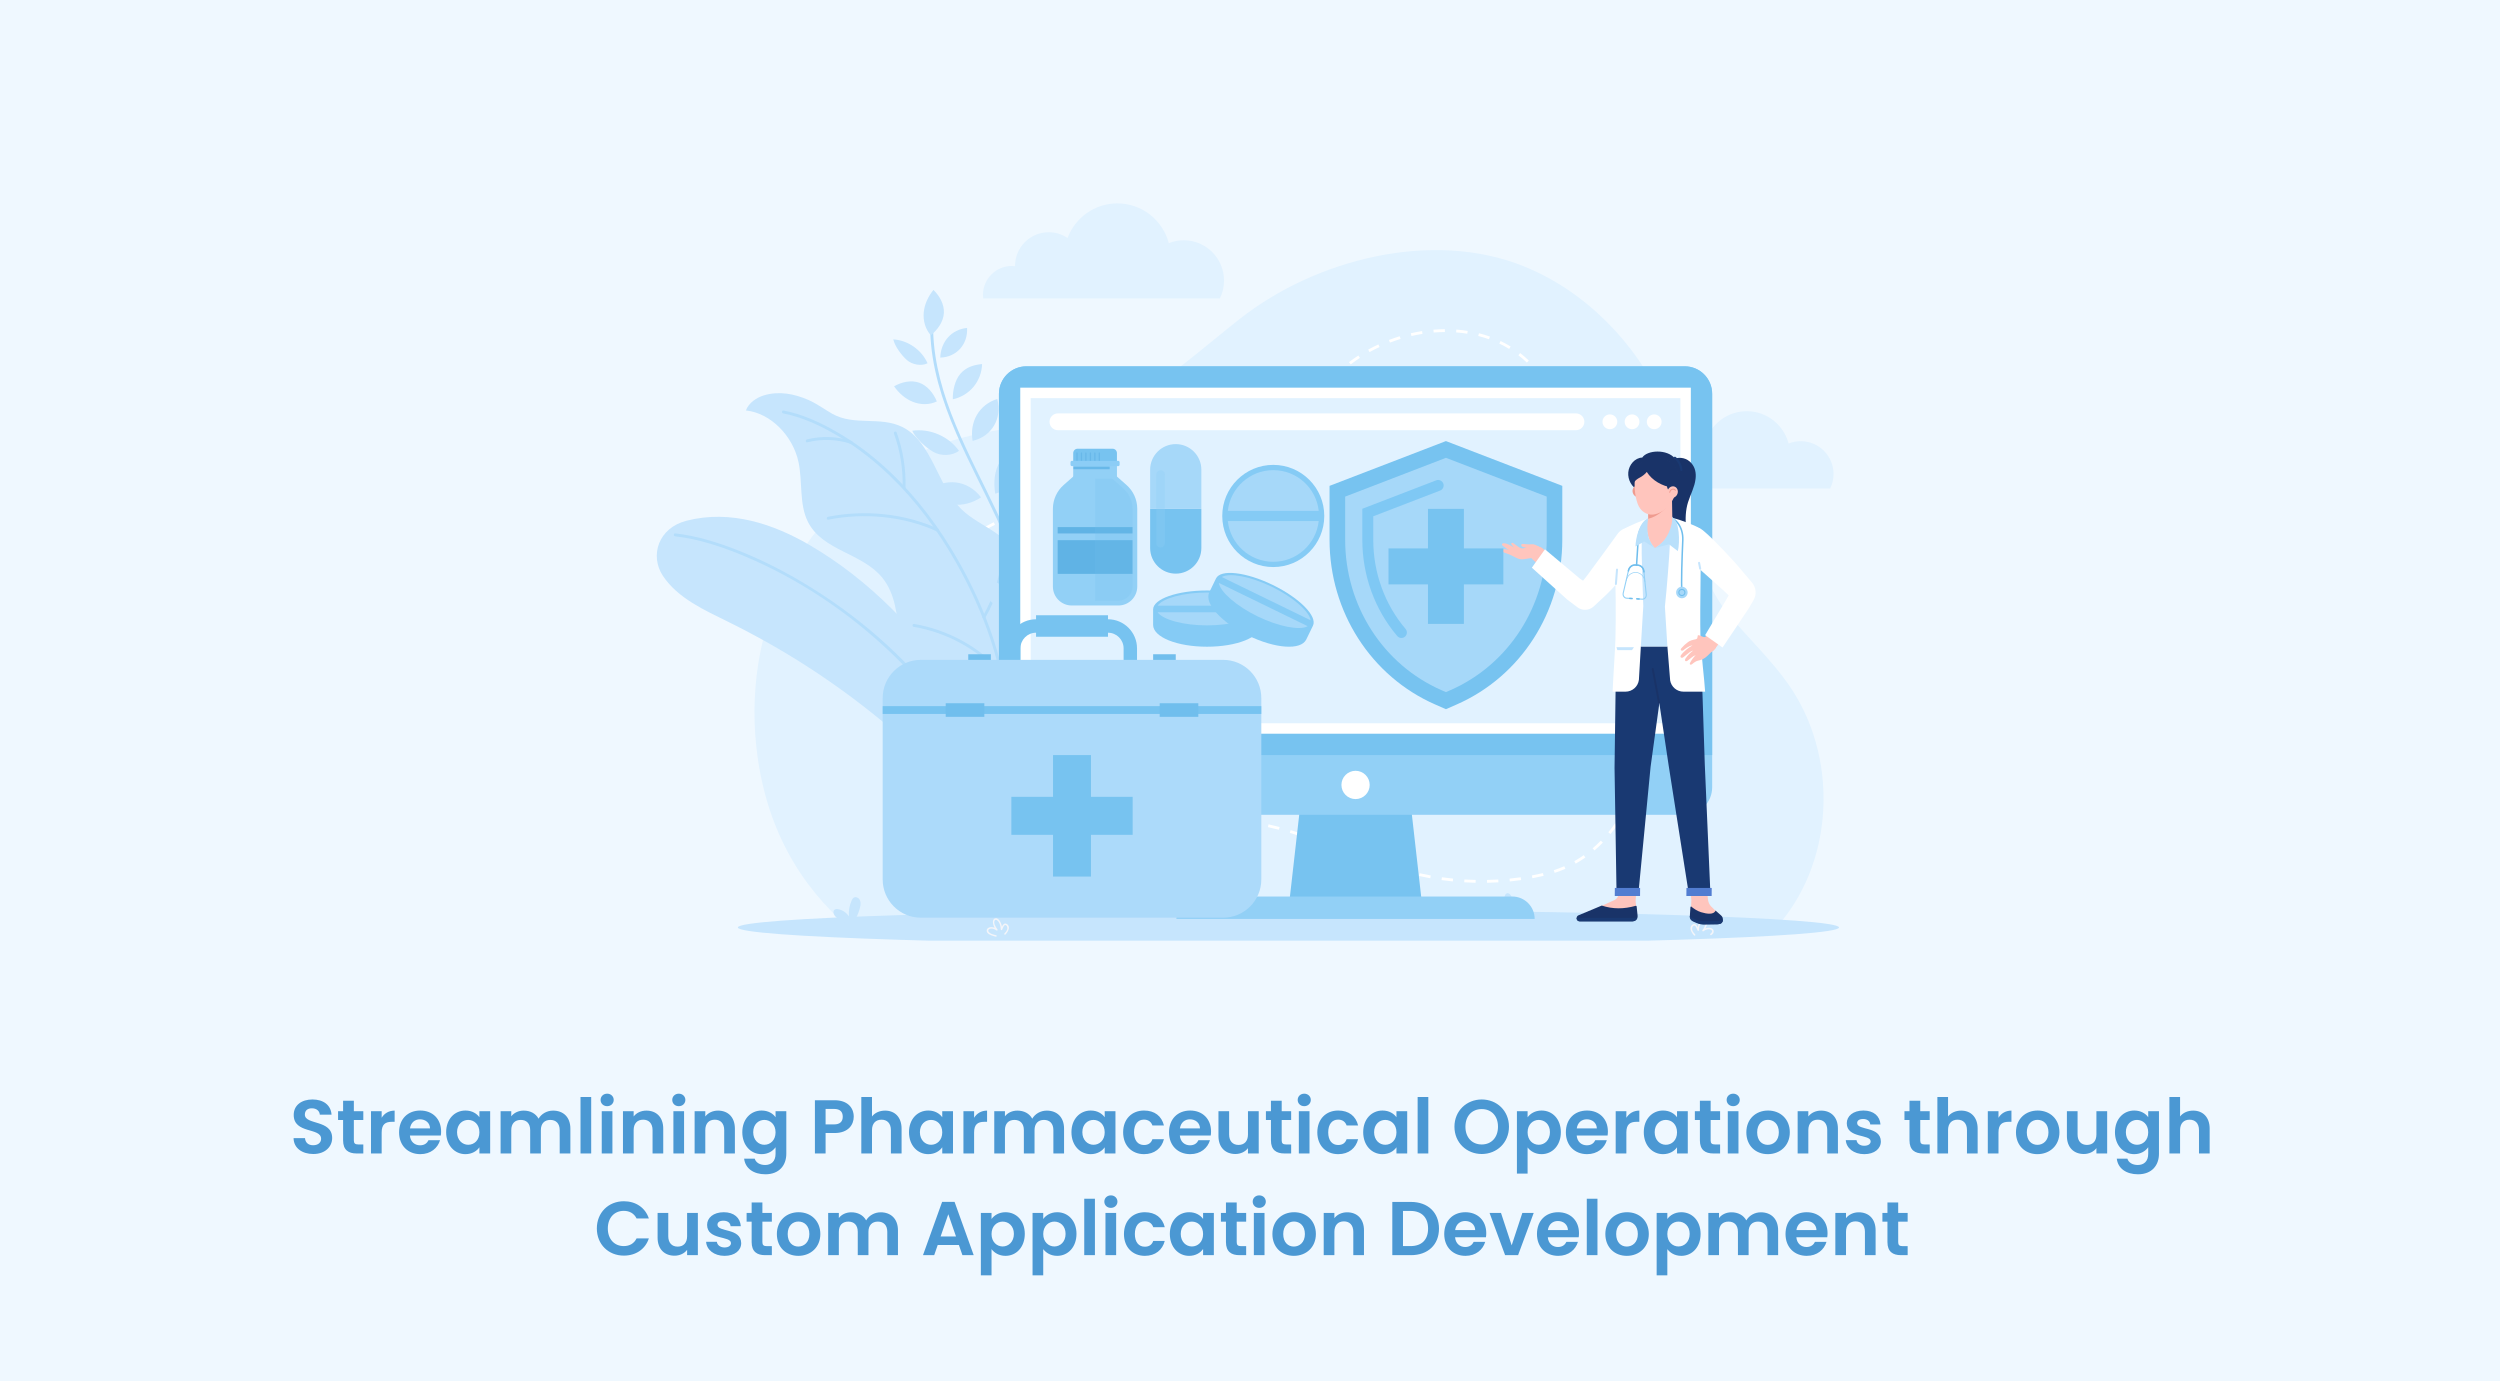 <svg width="590" height="326" viewBox="0 0 590 326" fill="none" xmlns="http://www.w3.org/2000/svg">
<rect width="590" height="326" fill="#EFF8FF"/>
<path d="M78.39 268.583C78.39 270.563 76.806 272.345 73.944 272.345C71.334 272.345 69.318 270.977 69.282 268.601H71.982C72.054 269.609 72.72 270.275 73.89 270.275C75.078 270.275 75.78 269.645 75.78 268.745C75.78 266.027 69.3 267.665 69.318 263.111C69.318 260.843 71.154 259.475 73.746 259.475C76.32 259.475 78.084 260.789 78.246 263.057H75.474C75.42 262.229 74.754 261.581 73.674 261.563C72.684 261.527 71.946 262.013 71.946 263.039C71.946 265.559 78.39 264.155 78.39 268.583ZM80.971 269.123V264.317H79.783V262.247H80.971V259.781H83.509V262.247H85.741V264.317H83.509V269.141C83.509 269.807 83.779 270.095 84.571 270.095H85.741V272.219H84.157C82.249 272.219 80.971 271.409 80.971 269.123ZM90.073 267.251V272.219H87.553V262.247H90.073V263.795C90.704 262.769 91.748 262.103 93.133 262.103V264.749H92.468C90.974 264.749 90.073 265.325 90.073 267.251ZM99.115 264.155C97.909 264.155 96.955 264.929 96.757 266.297H101.491C101.455 264.983 100.411 264.155 99.115 264.155ZM103.849 269.087C103.309 270.923 101.653 272.381 99.187 272.381C96.289 272.381 94.183 270.365 94.183 267.233C94.183 264.083 96.235 262.085 99.187 262.085C102.067 262.085 104.101 264.047 104.101 267.017C104.101 267.341 104.083 267.665 104.029 267.989H96.739C96.865 269.465 97.873 270.293 99.133 270.293C100.213 270.293 100.807 269.753 101.131 269.087H103.849ZM105.292 267.197C105.292 264.083 107.308 262.085 109.846 262.085C111.448 262.085 112.546 262.841 113.14 263.669V262.247H115.678V272.219H113.14V270.761C112.546 271.625 111.412 272.381 109.828 272.381C107.308 272.381 105.292 270.311 105.292 267.197ZM113.14 267.233C113.14 265.343 111.88 264.299 110.494 264.299C109.144 264.299 107.866 265.307 107.866 267.197C107.866 269.087 109.144 270.167 110.494 270.167C111.88 270.167 113.14 269.123 113.14 267.233ZM132.089 272.219V266.711C132.089 265.127 131.207 264.299 129.875 264.299C128.525 264.299 127.643 265.127 127.643 266.711V272.219H125.123V266.711C125.123 265.127 124.241 264.299 122.909 264.299C121.541 264.299 120.659 265.127 120.659 266.711V272.219H118.139V262.247H120.659V263.453C121.289 262.625 122.351 262.103 123.593 262.103C125.141 262.103 126.419 262.769 127.103 264.011C127.751 262.877 129.065 262.103 130.523 262.103C132.917 262.103 134.609 263.615 134.609 266.369V272.219H132.089ZM137.001 272.219V258.899H139.521V272.219H137.001ZM142.011 272.219V262.247H144.531V272.219H142.011ZM143.289 261.059C142.389 261.059 141.741 260.411 141.741 259.583C141.741 258.755 142.389 258.107 143.289 258.107C144.171 258.107 144.837 258.755 144.837 259.583C144.837 260.411 144.171 261.059 143.289 261.059ZM154.004 272.219V266.711C154.004 265.109 153.122 264.245 151.79 264.245C150.422 264.245 149.54 265.109 149.54 266.711V272.219H147.02V262.247H149.54V263.489C150.188 262.643 151.268 262.103 152.546 262.103C154.868 262.103 156.524 263.615 156.524 266.369V272.219H154.004ZM158.921 272.219V262.247H161.441V272.219H158.921ZM160.199 261.059C159.299 261.059 158.651 260.411 158.651 259.583C158.651 258.755 159.299 258.107 160.199 258.107C161.081 258.107 161.747 258.755 161.747 259.583C161.747 260.411 161.081 261.059 160.199 261.059ZM170.914 272.219V266.711C170.914 265.109 170.032 264.245 168.7 264.245C167.332 264.245 166.45 265.109 166.45 266.711V272.219H163.93V262.247H166.45V263.489C167.098 262.643 168.178 262.103 169.456 262.103C171.778 262.103 173.434 263.615 173.434 266.369V272.219H170.914ZM175.183 267.197C175.183 264.083 177.199 262.085 179.737 262.085C181.303 262.085 182.437 262.805 183.031 263.669V262.247H185.569V272.291C185.569 274.991 183.913 277.133 180.637 277.133C177.829 277.133 175.867 275.729 175.615 273.443H178.117C178.369 274.343 179.305 274.937 180.565 274.937C181.951 274.937 183.031 274.145 183.031 272.291V270.743C182.437 271.607 181.303 272.381 179.737 272.381C177.199 272.381 175.183 270.311 175.183 267.197ZM183.031 267.233C183.031 265.343 181.771 264.299 180.385 264.299C179.035 264.299 177.757 265.307 177.757 267.197C177.757 269.087 179.035 270.167 180.385 270.167C181.771 270.167 183.031 269.123 183.031 267.233ZM194.839 265.361H196.837C198.259 265.361 198.889 264.659 198.889 263.543C198.889 262.391 198.259 261.707 196.837 261.707H194.839V265.361ZM201.481 263.543C201.481 265.451 200.185 267.395 196.945 267.395H194.839V272.219H192.319V259.655H196.945C199.969 259.655 201.481 261.365 201.481 263.543ZM203.27 272.219V258.899H205.79V263.489C206.438 262.643 207.554 262.103 208.886 262.103C211.136 262.103 212.774 263.615 212.774 266.369V272.219H210.254V266.711C210.254 265.109 209.372 264.245 208.04 264.245C206.672 264.245 205.79 265.109 205.79 266.711V272.219H203.27ZM214.523 267.197C214.523 264.083 216.539 262.085 219.077 262.085C220.679 262.085 221.777 262.841 222.371 263.669V262.247H224.909V272.219H222.371V270.761C221.777 271.625 220.643 272.381 219.059 272.381C216.539 272.381 214.523 270.311 214.523 267.197ZM222.371 267.233C222.371 265.343 221.111 264.299 219.725 264.299C218.375 264.299 217.097 265.307 217.097 267.197C217.097 269.087 218.375 270.167 219.725 270.167C221.111 270.167 222.371 269.123 222.371 267.233ZM229.89 267.251V272.219H227.37V262.247H229.89V263.795C230.52 262.769 231.564 262.103 232.95 262.103V264.749H232.284C230.79 264.749 229.89 265.325 229.89 267.251ZM248.597 272.219V266.711C248.597 265.127 247.715 264.299 246.383 264.299C245.033 264.299 244.151 265.127 244.151 266.711V272.219H241.631V266.711C241.631 265.127 240.749 264.299 239.417 264.299C238.049 264.299 237.167 265.127 237.167 266.711V272.219H234.647V262.247H237.167V263.453C237.797 262.625 238.859 262.103 240.101 262.103C241.649 262.103 242.927 262.769 243.611 264.011C244.259 262.877 245.573 262.103 247.031 262.103C249.425 262.103 251.117 263.615 251.117 266.369V272.219H248.597ZM252.861 267.197C252.861 264.083 254.877 262.085 257.415 262.085C259.017 262.085 260.115 262.841 260.709 263.669V262.247H263.247V272.219H260.709V270.761C260.115 271.625 258.981 272.381 257.397 272.381C254.877 272.381 252.861 270.311 252.861 267.197ZM260.709 267.233C260.709 265.343 259.449 264.299 258.063 264.299C256.713 264.299 255.435 265.307 255.435 267.197C255.435 269.087 256.713 270.167 258.063 270.167C259.449 270.167 260.709 269.123 260.709 267.233ZM265.06 267.233C265.06 264.101 267.112 262.085 269.992 262.085C272.476 262.085 274.15 263.381 274.69 265.613H271.972C271.684 264.767 271.018 264.227 269.974 264.227C268.57 264.227 267.634 265.289 267.634 267.233C267.634 269.177 268.57 270.221 269.974 270.221C271.018 270.221 271.666 269.753 271.972 268.853H274.69C274.15 270.977 272.476 272.381 269.992 272.381C267.112 272.381 265.06 270.365 265.06 267.233ZM280.82 264.155C279.614 264.155 278.66 264.929 278.462 266.297H283.196C283.16 264.983 282.116 264.155 280.82 264.155ZM285.554 269.087C285.014 270.923 283.358 272.381 280.892 272.381C277.994 272.381 275.888 270.365 275.888 267.233C275.888 264.083 277.94 262.085 280.892 262.085C283.772 262.085 285.806 264.047 285.806 267.017C285.806 267.341 285.788 267.665 285.734 267.989H278.444C278.57 269.465 279.578 270.293 280.838 270.293C281.918 270.293 282.512 269.753 282.836 269.087H285.554ZM297.059 262.247V272.219H294.521V270.959C293.891 271.805 292.793 272.345 291.551 272.345C289.229 272.345 287.555 270.833 287.555 268.097V262.247H290.075V267.737C290.075 269.339 290.957 270.203 292.289 270.203C293.657 270.203 294.521 269.339 294.521 267.737V262.247H297.059ZM299.942 269.123V264.317H298.754V262.247H299.942V259.781H302.48V262.247H304.712V264.317H302.48V269.141C302.48 269.807 302.75 270.095 303.542 270.095H304.712V272.219H303.128C301.22 272.219 299.942 271.409 299.942 269.123ZM306.524 272.219V262.247H309.044V272.219H306.524ZM307.802 261.059C306.902 261.059 306.254 260.411 306.254 259.583C306.254 258.755 306.902 258.107 307.802 258.107C308.684 258.107 309.35 258.755 309.35 259.583C309.35 260.411 308.684 261.059 307.802 261.059ZM310.886 267.233C310.886 264.101 312.938 262.085 315.818 262.085C318.302 262.085 319.976 263.381 320.516 265.613H317.798C317.51 264.767 316.844 264.227 315.8 264.227C314.396 264.227 313.46 265.289 313.46 267.233C313.46 269.177 314.396 270.221 315.8 270.221C316.844 270.221 317.492 269.753 317.798 268.853H320.516C319.976 270.977 318.302 272.381 315.818 272.381C312.938 272.381 310.886 270.365 310.886 267.233ZM321.714 267.197C321.714 264.083 323.73 262.085 326.268 262.085C327.87 262.085 328.968 262.841 329.562 263.669V262.247H332.1V272.219H329.562V270.761C328.968 271.625 327.834 272.381 326.25 272.381C323.73 272.381 321.714 270.311 321.714 267.197ZM329.562 267.233C329.562 265.343 328.302 264.299 326.916 264.299C325.566 264.299 324.288 265.307 324.288 267.197C324.288 269.087 325.566 270.167 326.916 270.167C328.302 270.167 329.562 269.123 329.562 267.233ZM334.561 272.219V258.899H337.081V272.219H334.561ZM356.118 265.901C356.118 269.681 353.256 272.345 349.692 272.345C346.146 272.345 343.248 269.681 343.248 265.901C343.248 262.139 346.146 259.475 349.692 259.475C353.274 259.475 356.118 262.139 356.118 265.901ZM345.84 265.901C345.84 268.457 347.406 270.095 349.692 270.095C351.96 270.095 353.526 268.457 353.526 265.901C353.526 263.345 351.96 261.743 349.692 261.743C347.406 261.743 345.84 263.345 345.84 265.901ZM360.513 263.687C361.107 262.841 362.259 262.085 363.807 262.085C366.363 262.085 368.361 264.083 368.361 267.197C368.361 270.311 366.363 272.381 363.807 272.381C362.241 272.381 361.125 271.607 360.513 270.797V276.971H357.993V262.247H360.513V263.687ZM365.787 267.197C365.787 265.307 364.509 264.299 363.141 264.299C361.791 264.299 360.513 265.343 360.513 267.233C360.513 269.123 361.791 270.167 363.141 270.167C364.509 270.167 365.787 269.087 365.787 267.197ZM374.476 264.155C373.27 264.155 372.316 264.929 372.118 266.297H376.852C376.816 264.983 375.772 264.155 374.476 264.155ZM379.21 269.087C378.67 270.923 377.014 272.381 374.548 272.381C371.65 272.381 369.544 270.365 369.544 267.233C369.544 264.083 371.596 262.085 374.548 262.085C377.428 262.085 379.462 264.047 379.462 267.017C379.462 267.341 379.444 267.665 379.39 267.989H372.1C372.226 269.465 373.234 270.293 374.494 270.293C375.574 270.293 376.168 269.753 376.492 269.087H379.21ZM383.822 267.251V272.219H381.302V262.247H383.822V263.795C384.452 262.769 385.496 262.103 386.882 262.103V264.749H386.216C384.722 264.749 383.822 265.325 383.822 267.251ZM387.931 267.197C387.931 264.083 389.947 262.085 392.485 262.085C394.087 262.085 395.185 262.841 395.779 263.669V262.247H398.317V272.219H395.779V270.761C395.185 271.625 394.051 272.381 392.467 272.381C389.947 272.381 387.931 270.311 387.931 267.197ZM395.779 267.233C395.779 265.343 394.519 264.299 393.133 264.299C391.783 264.299 390.505 265.307 390.505 267.197C390.505 269.087 391.783 270.167 393.133 270.167C394.519 270.167 395.779 269.123 395.779 267.233ZM401.174 269.123V264.317H399.986V262.247H401.174V259.781H403.712V262.247H405.944V264.317H403.712V269.141C403.712 269.807 403.982 270.095 404.774 270.095H405.944V272.219H404.36C402.452 272.219 401.174 271.409 401.174 269.123ZM407.757 272.219V262.247H410.277V272.219H407.757ZM409.035 261.059C408.135 261.059 407.487 260.411 407.487 259.583C407.487 258.755 408.135 258.107 409.035 258.107C409.917 258.107 410.583 258.755 410.583 259.583C410.583 260.411 409.917 261.059 409.035 261.059ZM422.396 267.233C422.396 270.365 420.092 272.381 417.194 272.381C414.314 272.381 412.136 270.365 412.136 267.233C412.136 264.083 414.386 262.085 417.266 262.085C420.146 262.085 422.396 264.083 422.396 267.233ZM414.692 267.233C414.692 269.213 415.844 270.185 417.194 270.185C418.526 270.185 419.804 269.213 419.804 267.233C419.804 265.235 418.562 264.281 417.23 264.281C415.898 264.281 414.692 265.235 414.692 267.233ZM431.229 272.219V266.711C431.229 265.109 430.347 264.245 429.015 264.245C427.647 264.245 426.765 265.109 426.765 266.711V272.219H424.245V262.247H426.765V263.489C427.413 262.643 428.493 262.103 429.771 262.103C432.093 262.103 433.749 263.615 433.749 266.369V272.219H431.229ZM443.885 269.375C443.885 271.085 442.391 272.381 439.961 272.381C437.459 272.381 435.713 270.923 435.605 269.069H438.143C438.233 269.825 438.935 270.401 439.943 270.401C440.933 270.401 441.473 269.951 441.473 269.375C441.473 267.593 435.839 268.727 435.839 265.073C435.839 263.417 437.315 262.085 439.781 262.085C442.193 262.085 443.651 263.399 443.795 265.379H441.383C441.311 264.605 440.699 264.083 439.709 264.083C438.773 264.083 438.287 264.461 438.287 265.037C438.287 266.855 443.813 265.721 443.885 269.375ZM450.639 269.123V264.317H449.451V262.247H450.639V259.781H453.177V262.247H455.409V264.317H453.177V269.141C453.177 269.807 453.447 270.095 454.239 270.095H455.409V272.219H453.825C451.917 272.219 450.639 271.409 450.639 269.123ZM457.221 272.219V258.899H459.741V263.489C460.389 262.643 461.505 262.103 462.837 262.103C465.087 262.103 466.725 263.615 466.725 266.369V272.219H464.205V266.711C464.205 265.109 463.323 264.245 461.991 264.245C460.623 264.245 459.741 265.109 459.741 266.711V272.219H457.221ZM471.642 267.251V272.219H469.122V262.247H471.642V263.795C472.272 262.769 473.316 262.103 474.702 262.103V264.749H474.036C472.542 264.749 471.642 265.325 471.642 267.251ZM486.029 267.233C486.029 270.365 483.725 272.381 480.827 272.381C477.947 272.381 475.769 270.365 475.769 267.233C475.769 264.083 478.019 262.085 480.899 262.085C483.779 262.085 486.029 264.083 486.029 267.233ZM478.325 267.233C478.325 269.213 479.477 270.185 480.827 270.185C482.159 270.185 483.437 269.213 483.437 267.233C483.437 265.235 482.195 264.281 480.863 264.281C479.531 264.281 478.325 265.235 478.325 267.233ZM497.292 262.247V272.219H494.754V270.959C494.124 271.805 493.026 272.345 491.784 272.345C489.462 272.345 487.788 270.833 487.788 268.097V262.247H490.308V267.737C490.308 269.339 491.19 270.203 492.522 270.203C493.89 270.203 494.754 269.339 494.754 267.737V262.247H497.292ZM499.13 267.197C499.13 264.083 501.146 262.085 503.684 262.085C505.25 262.085 506.384 262.805 506.978 263.669V262.247H509.516V272.291C509.516 274.991 507.86 277.133 504.584 277.133C501.776 277.133 499.814 275.729 499.562 273.443H502.064C502.316 274.343 503.252 274.937 504.512 274.937C505.898 274.937 506.978 274.145 506.978 272.291V270.743C506.384 271.607 505.25 272.381 503.684 272.381C501.146 272.381 499.13 270.311 499.13 267.197ZM506.978 267.233C506.978 265.343 505.718 264.299 504.332 264.299C502.982 264.299 501.704 265.307 501.704 267.197C501.704 269.087 502.982 270.167 504.332 270.167C505.718 270.167 506.978 269.123 506.978 267.233ZM511.977 272.219V258.899H514.497V263.489C515.145 262.643 516.261 262.103 517.593 262.103C519.843 262.103 521.481 263.615 521.481 266.369V272.219H518.961V266.711C518.961 265.109 518.079 264.245 516.747 264.245C515.379 264.245 514.497 265.109 514.497 266.711V272.219H511.977ZM140.854 289.919C140.854 286.157 143.608 283.493 147.226 283.493C150.016 283.493 152.284 284.987 153.13 287.561H150.232C149.638 286.355 148.558 285.761 147.208 285.761C145.012 285.761 143.446 287.363 143.446 289.919C143.446 292.457 145.012 294.077 147.208 294.077C148.558 294.077 149.638 293.483 150.232 292.259H153.13C152.284 294.851 150.016 296.327 147.226 296.327C143.608 296.327 140.854 293.681 140.854 289.919ZM164.696 286.247V296.219H162.158V294.959C161.528 295.805 160.43 296.345 159.188 296.345C156.866 296.345 155.192 294.833 155.192 292.097V286.247H157.712V291.737C157.712 293.339 158.594 294.203 159.926 294.203C161.294 294.203 162.158 293.339 162.158 291.737V286.247H164.696ZM174.922 293.375C174.922 295.085 173.428 296.381 170.998 296.381C168.496 296.381 166.75 294.923 166.642 293.069H169.18C169.27 293.825 169.972 294.401 170.98 294.401C171.97 294.401 172.51 293.951 172.51 293.375C172.51 291.593 166.876 292.727 166.876 289.073C166.876 287.417 168.352 286.085 170.818 286.085C173.23 286.085 174.688 287.399 174.832 289.379H172.42C172.348 288.605 171.736 288.083 170.746 288.083C169.81 288.083 169.324 288.461 169.324 289.037C169.324 290.855 174.85 289.721 174.922 293.375ZM177.387 293.123V288.317H176.199V286.247H177.387V283.781H179.925V286.247H182.157V288.317H179.925V293.141C179.925 293.807 180.195 294.095 180.987 294.095H182.157V296.219H180.573C178.665 296.219 177.387 295.409 177.387 293.123ZM193.6 291.233C193.6 294.365 191.296 296.381 188.398 296.381C185.518 296.381 183.34 294.365 183.34 291.233C183.34 288.083 185.59 286.085 188.47 286.085C191.35 286.085 193.6 288.083 193.6 291.233ZM185.896 291.233C185.896 293.213 187.048 294.185 188.398 294.185C189.73 294.185 191.008 293.213 191.008 291.233C191.008 289.235 189.766 288.281 188.434 288.281C187.102 288.281 185.896 289.235 185.896 291.233ZM209.398 296.219V290.711C209.398 289.127 208.516 288.299 207.184 288.299C205.834 288.299 204.952 289.127 204.952 290.711V296.219H202.432V290.711C202.432 289.127 201.55 288.299 200.218 288.299C198.85 288.299 197.968 289.127 197.968 290.711V296.219H195.448V286.247H197.968V287.453C198.598 286.625 199.66 286.103 200.902 286.103C202.45 286.103 203.728 286.769 204.412 288.011C205.06 286.877 206.374 286.103 207.832 286.103C210.226 286.103 211.918 287.615 211.918 290.369V296.219H209.398ZM227.13 296.219L226.302 293.825H221.298L220.47 296.219H217.824L222.342 283.637H225.276L229.794 296.219H227.13ZM225.618 291.809L223.8 286.553L221.982 291.809H225.618ZM234.003 287.687C234.597 286.841 235.749 286.085 237.297 286.085C239.853 286.085 241.851 288.083 241.851 291.197C241.851 294.311 239.853 296.381 237.297 296.381C235.731 296.381 234.615 295.607 234.003 294.797V300.971H231.483V286.247H234.003V287.687ZM239.277 291.197C239.277 289.307 237.999 288.299 236.631 288.299C235.281 288.299 234.003 289.343 234.003 291.233C234.003 293.123 235.281 294.167 236.631 294.167C237.999 294.167 239.277 293.087 239.277 291.197ZM246.202 287.687C246.796 286.841 247.948 286.085 249.496 286.085C252.052 286.085 254.05 288.083 254.05 291.197C254.05 294.311 252.052 296.381 249.496 296.381C247.93 296.381 246.814 295.607 246.202 294.797V300.971H243.682V286.247H246.202V287.687ZM251.476 291.197C251.476 289.307 250.198 288.299 248.83 288.299C247.48 288.299 246.202 289.343 246.202 291.233C246.202 293.123 247.48 294.167 248.83 294.167C250.198 294.167 251.476 293.087 251.476 291.197ZM255.882 296.219V282.899H258.402V296.219H255.882ZM260.891 296.219V286.247H263.411V296.219H260.891ZM262.169 285.059C261.269 285.059 260.621 284.411 260.621 283.583C260.621 282.755 261.269 282.107 262.169 282.107C263.051 282.107 263.717 282.755 263.717 283.583C263.717 284.411 263.051 285.059 262.169 285.059ZM265.253 291.233C265.253 288.101 267.305 286.085 270.185 286.085C272.669 286.085 274.343 287.381 274.883 289.613H272.165C271.877 288.767 271.211 288.227 270.167 288.227C268.763 288.227 267.827 289.289 267.827 291.233C267.827 293.177 268.763 294.221 270.167 294.221C271.211 294.221 271.859 293.753 272.165 292.853H274.883C274.343 294.977 272.669 296.381 270.185 296.381C267.305 296.381 265.253 294.365 265.253 291.233ZM276.081 291.197C276.081 288.083 278.097 286.085 280.635 286.085C282.237 286.085 283.335 286.841 283.929 287.669V286.247H286.467V296.219H283.929V294.761C283.335 295.625 282.201 296.381 280.617 296.381C278.097 296.381 276.081 294.311 276.081 291.197ZM283.929 291.233C283.929 289.343 282.669 288.299 281.283 288.299C279.933 288.299 278.655 289.307 278.655 291.197C278.655 293.087 279.933 294.167 281.283 294.167C282.669 294.167 283.929 293.123 283.929 291.233ZM289.325 293.123V288.317H288.137V286.247H289.325V283.781H291.863V286.247H294.095V288.317H291.863V293.141C291.863 293.807 292.133 294.095 292.925 294.095H294.095V296.219H292.511C290.603 296.219 289.325 295.409 289.325 293.123ZM295.907 296.219V286.247H298.427V296.219H295.907ZM297.185 285.059C296.285 285.059 295.637 284.411 295.637 283.583C295.637 282.755 296.285 282.107 297.185 282.107C298.067 282.107 298.733 282.755 298.733 283.583C298.733 284.411 298.067 285.059 297.185 285.059ZM310.547 291.233C310.547 294.365 308.243 296.381 305.345 296.381C302.465 296.381 300.287 294.365 300.287 291.233C300.287 288.083 302.537 286.085 305.417 286.085C308.297 286.085 310.547 288.083 310.547 291.233ZM302.843 291.233C302.843 293.213 303.995 294.185 305.345 294.185C306.677 294.185 307.955 293.213 307.955 291.233C307.955 289.235 306.713 288.281 305.381 288.281C304.049 288.281 302.843 289.235 302.843 291.233ZM319.379 296.219V290.711C319.379 289.109 318.497 288.245 317.165 288.245C315.797 288.245 314.915 289.109 314.915 290.711V296.219H312.395V286.247H314.915V287.489C315.563 286.643 316.643 286.103 317.921 286.103C320.243 286.103 321.899 287.615 321.899 290.369V296.219H319.379ZM332.977 283.655C336.991 283.655 339.601 286.139 339.601 289.955C339.601 293.753 336.991 296.219 332.977 296.219H328.585V283.655H332.977ZM331.105 294.077H332.887C335.533 294.077 337.027 292.565 337.027 289.955C337.027 287.345 335.533 285.779 332.887 285.779H331.105V294.077ZM345.771 288.155C344.565 288.155 343.611 288.929 343.413 290.297H348.147C348.111 288.983 347.067 288.155 345.771 288.155ZM350.505 293.087C349.965 294.923 348.309 296.381 345.843 296.381C342.945 296.381 340.839 294.365 340.839 291.233C340.839 288.083 342.891 286.085 345.843 286.085C348.723 286.085 350.757 288.047 350.757 291.017C350.757 291.341 350.739 291.665 350.685 291.989H343.395C343.521 293.465 344.529 294.293 345.789 294.293C346.869 294.293 347.463 293.753 347.787 293.087H350.505ZM351.534 286.247H354.234L356.754 293.897L359.274 286.247H361.956L358.266 296.219H355.206L351.534 286.247ZM367.656 288.155C366.45 288.155 365.496 288.929 365.298 290.297H370.032C369.996 288.983 368.952 288.155 367.656 288.155ZM372.39 293.087C371.85 294.923 370.194 296.381 367.728 296.381C364.83 296.381 362.724 294.365 362.724 291.233C362.724 288.083 364.776 286.085 367.728 286.085C370.608 286.085 372.642 288.047 372.642 291.017C372.642 291.341 372.624 291.665 372.57 291.989H365.28C365.406 293.465 366.414 294.293 367.674 294.293C368.754 294.293 369.348 293.753 369.672 293.087H372.39ZM374.481 296.219V282.899H377.001V296.219H374.481ZM389.121 291.233C389.121 294.365 386.817 296.381 383.919 296.381C381.039 296.381 378.861 294.365 378.861 291.233C378.861 288.083 381.111 286.085 383.991 286.085C386.871 286.085 389.121 288.083 389.121 291.233ZM381.417 291.233C381.417 293.213 382.569 294.185 383.919 294.185C385.251 294.185 386.529 293.213 386.529 291.233C386.529 289.235 385.287 288.281 383.955 288.281C382.623 288.281 381.417 289.235 381.417 291.233ZM393.49 287.687C394.084 286.841 395.236 286.085 396.784 286.085C399.34 286.085 401.338 288.083 401.338 291.197C401.338 294.311 399.34 296.381 396.784 296.381C395.218 296.381 394.102 295.607 393.49 294.797V300.971H390.97V286.247H393.49V287.687ZM398.764 291.197C398.764 289.307 397.486 288.299 396.118 288.299C394.768 288.299 393.49 289.343 393.49 291.233C393.49 293.123 394.768 294.167 396.118 294.167C397.486 294.167 398.764 293.087 398.764 291.197ZM417.119 296.219V290.711C417.119 289.127 416.237 288.299 414.905 288.299C413.555 288.299 412.673 289.127 412.673 290.711V296.219H410.153V290.711C410.153 289.127 409.271 288.299 407.939 288.299C406.571 288.299 405.689 289.127 405.689 290.711V296.219H403.169V286.247H405.689V287.453C406.319 286.625 407.381 286.103 408.623 286.103C410.171 286.103 411.449 286.769 412.133 288.011C412.781 286.877 414.095 286.103 415.553 286.103C417.947 286.103 419.639 287.615 419.639 290.369V296.219H417.119ZM426.314 288.155C425.108 288.155 424.154 288.929 423.956 290.297H428.69C428.654 288.983 427.61 288.155 426.314 288.155ZM431.048 293.087C430.508 294.923 428.852 296.381 426.386 296.381C423.488 296.381 421.382 294.365 421.382 291.233C421.382 288.083 423.434 286.085 426.386 286.085C429.266 286.085 431.3 288.047 431.3 291.017C431.3 291.341 431.282 291.665 431.228 291.989H423.938C424.064 293.465 425.072 294.293 426.332 294.293C427.412 294.293 428.006 293.753 428.33 293.087H431.048ZM440.123 296.219V290.711C440.123 289.109 439.241 288.245 437.909 288.245C436.541 288.245 435.659 289.109 435.659 290.711V296.219H433.139V286.247H435.659V287.489C436.307 286.643 437.387 286.103 438.665 286.103C440.987 286.103 442.643 287.615 442.643 290.369V296.219H440.123ZM445.436 293.123V288.317H444.248V286.247H445.436V283.781H447.974V286.247H450.206V288.317H447.974V293.141C447.974 293.807 448.244 294.095 449.036 294.095H450.206V296.219H448.622C446.714 296.219 445.436 295.409 445.436 293.123Z" fill="#4B98D3"/>
<g clip-path="url(#clip0_2017_32540)">
<path d="M200.423 219.009H419.096C419.528 218.529 419.953 218.041 420.364 217.539C433.087 202 433.639 178.17 422.182 161.668C417.99 155.631 412.672 150.752 407.894 144.933C396.752 131.362 399.919 111.333 392.821 95.681C386.093 80.849 374.067 68.667 359.579 62.83C338.109 54.179 310.559 61.095 292.548 75.291C277.643 87.039 266.256 98.764 246.981 100.165C222.699 101.931 201.596 109.457 187.449 132.9C179.761 145.641 176.882 161.159 178.481 176.118C180.516 195.145 188.786 209.016 200.423 219.009L200.423 219.009Z" fill="#E1F2FF"/>
<path d="M386.488 115.271C386.462 115.054 386.445 114.835 386.445 114.611C386.445 111.541 388.93 109.053 391.994 109.053C392.2 109.053 392.403 109.067 392.603 109.088C392.603 109.077 392.601 109.065 392.601 109.053C392.601 105.477 395.496 102.577 399.067 102.577C400.406 102.577 401.651 102.986 402.683 103.685C404.137 99.807 407.862 97.043 412.241 97.043C416.985 97.043 420.961 100.285 422.112 104.675C423 104.32 423.965 104.119 424.979 104.119C429.251 104.119 432.714 107.588 432.714 111.867C432.714 113.09 432.423 114.243 431.919 115.271H386.488H386.488Z" fill="#E1F2FF"/>
<path d="M232.029 70.416C231.997 70.149 231.977 69.879 231.977 69.603C231.977 65.829 235.031 62.769 238.8 62.769C239.053 62.769 239.302 62.786 239.548 62.812C239.548 62.798 239.546 62.784 239.546 62.769C239.546 58.371 243.106 54.806 247.497 54.806C249.145 54.806 250.675 55.308 251.944 56.167C253.732 51.4 258.313 48 263.698 48C269.531 48 274.421 51.987 275.837 57.385C276.928 56.948 278.115 56.701 279.362 56.701C284.615 56.701 288.874 60.967 288.874 66.229C288.874 67.733 288.516 69.15 287.896 70.416H232.029Z" fill="#E1F2FF"/>
<path d="M350.938 208.336L350.926 207.666C351.814 207.65 352.711 207.616 353.59 207.564L353.629 208.233C352.741 208.285 351.836 208.32 350.938 208.336ZM348.246 208.334C347.355 208.317 346.45 208.281 345.556 208.228L345.595 207.559C346.481 207.611 347.377 207.647 348.259 207.664L348.246 208.334V208.334ZM356.314 208.024L356.249 207.357C357.138 207.269 358.028 207.162 358.895 207.039L358.989 207.703C358.113 207.827 357.212 207.935 356.314 208.024ZM342.871 208.018C341.974 207.929 341.074 207.823 340.197 207.7L340.289 207.036C341.158 207.157 342.048 207.263 342.936 207.351L342.871 208.018ZM337.538 207.271C336.884 207.151 336.237 207.021 335.598 206.882C335.365 206.831 335.133 206.779 334.901 206.726L335.049 206.073C335.279 206.126 335.509 206.177 335.74 206.227C336.373 206.365 337.013 206.493 337.659 206.612L337.538 207.271ZM361.648 207.265L361.525 206.607C362.406 206.441 363.283 206.255 364.131 206.052L364.286 206.704C363.428 206.909 362.54 207.098 361.648 207.265ZM332.288 206.081C331.421 205.853 330.558 205.61 329.698 205.356L329.888 204.713C330.741 204.965 331.598 205.206 332.459 205.434L332.288 206.081ZM366.898 205.997L366.695 205.358C367.528 205.094 368.36 204.779 369.167 204.424L369.436 205.038C368.607 205.402 367.753 205.725 366.898 205.997ZM327.131 204.562C326.279 204.288 325.429 204.005 324.582 203.715L324.798 203.08C325.642 203.369 326.487 203.651 327.335 203.924L327.131 204.562ZM371.861 203.822L371.531 203.239C372.289 202.809 373.042 202.333 373.767 201.823L374.151 202.371C373.409 202.894 372.638 203.382 371.861 203.822ZM322.048 202.826C321.207 202.525 320.367 202.219 319.527 201.91L319.757 201.281C320.595 201.589 321.434 201.895 322.274 202.195L322.048 202.826ZM317.012 200.979L314.5 200.047L314.732 199.418L317.245 200.351L317.012 200.979L317.012 200.979ZM376.294 200.709L375.86 200.199C376.524 199.632 377.176 199.023 377.796 198.39L378.274 198.859C377.64 199.507 376.973 200.129 376.294 200.709ZM311.986 199.124C311.147 198.82 310.307 198.52 309.465 198.225L309.686 197.593C310.53 197.888 311.373 198.189 312.214 198.494L311.986 199.124L311.986 199.124ZM251.43 197.581L251.425 196.911C252.28 196.905 253.176 196.878 254.088 196.83L254.123 197.499C253.201 197.547 252.295 197.575 251.43 197.581V197.581ZM248.734 197.53C247.827 197.488 246.921 197.42 246.043 197.327L246.113 196.661C246.978 196.752 247.87 196.819 248.765 196.861L248.734 197.53ZM306.934 197.362C306.231 197.129 305.525 196.901 304.818 196.681L304.39 196.549L304.584 195.907L305.017 196.041C305.728 196.263 306.437 196.491 307.144 196.726L306.934 197.362H306.934ZM256.808 197.304L256.747 196.637C257.632 196.556 258.516 196.461 259.402 196.353L259.482 197.019C258.59 197.127 257.699 197.223 256.808 197.304ZM243.367 196.958C242.48 196.807 241.59 196.623 240.721 196.412L240.879 195.761C241.733 195.968 242.608 196.148 243.48 196.298L243.367 196.958L243.367 196.958ZM380.083 196.841L379.566 196.415C380.125 195.734 380.662 195.021 381.161 194.295L381.712 194.675C381.203 195.417 380.655 196.145 380.083 196.841ZM262.145 196.663L262.05 195.999C262.929 195.872 263.811 195.737 264.694 195.596L264.799 196.258C263.912 196.399 263.028 196.535 262.145 196.663ZM267.446 195.823L267.335 195.162L269.977 194.715L270.088 195.376L267.446 195.823ZM301.825 195.822C300.965 195.597 300.093 195.388 299.233 195.201L299.375 194.546C300.244 194.735 301.125 194.946 301.994 195.173L301.825 195.822ZM238.119 195.685C237.714 195.557 237.31 195.421 236.904 195.278C236.456 195.119 236.012 194.952 235.571 194.777L235.818 194.154C236.251 194.326 236.688 194.491 237.127 194.646C237.526 194.787 237.923 194.92 238.321 195.047L238.119 195.685L238.119 195.685ZM272.73 194.937L272.624 194.276C273.518 194.133 274.404 194.002 275.283 193.883L275.372 194.547C274.498 194.665 273.618 194.795 272.73 194.937ZM296.618 194.691C295.747 194.541 294.861 194.407 293.984 194.295L294.069 193.63C294.955 193.744 295.852 193.879 296.732 194.031L296.618 194.691ZM278.023 194.229L277.953 193.562C278.851 193.468 279.744 193.388 280.632 193.322L280.681 193.99C279.8 194.055 278.914 194.135 278.023 194.229ZM291.334 194.014C290.462 193.94 289.567 193.885 288.675 193.848L288.703 193.178C289.604 193.215 290.509 193.272 291.391 193.346L291.334 194.014ZM283.344 193.843L283.319 193.173C284.205 193.139 285.097 193.122 285.972 193.122L286.011 193.457V193.792C285.106 193.793 284.222 193.81 283.344 193.843L283.344 193.843ZM233.098 193.686C232.294 193.297 231.491 192.871 230.709 192.421L231.042 191.84C231.81 192.282 232.6 192.7 233.389 193.083L233.098 193.686L233.098 193.686ZM383.152 192.379L382.572 192.046C383.009 191.279 383.418 190.485 383.787 189.687L384.394 189.969C384.017 190.784 383.6 191.595 383.152 192.379V192.379ZM228.414 190.992C227.674 190.495 226.936 189.963 226.223 189.41L226.632 188.88C227.334 189.423 228.058 189.946 228.787 190.435L228.414 190.992ZM224.141 187.686C223.472 187.093 222.811 186.468 222.178 185.828L222.653 185.356C223.276 185.986 223.926 186.601 224.584 187.184L224.141 187.686L224.141 187.686ZM385.427 187.461L384.798 187.233C385.1 186.399 385.366 185.547 385.591 184.7L386.238 184.872C386.008 185.738 385.736 186.609 385.427 187.461L385.427 187.461ZM220.339 183.847C219.748 183.167 219.174 182.462 218.632 181.751L219.164 181.344C219.697 182.044 220.262 182.738 220.844 183.407L220.339 183.847H220.339ZM386.812 182.221L386.152 182.109C386.3 181.235 386.407 180.349 386.469 179.477L387.136 179.524C387.072 180.418 386.963 181.325 386.812 182.22L386.812 182.221ZM217.062 179.55C216.565 178.804 216.086 178.031 215.637 177.253L216.217 176.918C216.658 177.684 217.13 178.444 217.619 179.179L217.062 179.55ZM386.524 176.829C386.497 175.941 386.424 175.054 386.305 174.191L386.968 174.099C387.09 174.986 387.165 175.898 387.193 176.808L386.524 176.829ZM214.364 174.867C213.966 174.059 213.592 173.229 213.251 172.402L213.869 172.146C214.205 172.96 214.573 173.776 214.964 174.57L214.364 174.867ZM385.801 171.595C385.585 170.739 385.319 169.891 385.009 169.075L385.635 168.837C385.953 169.677 386.228 170.55 386.45 171.431L385.802 171.595H385.801ZM212.305 169.868C212.018 169.012 211.759 168.139 211.534 167.274L212.182 167.105C212.402 167.955 212.657 168.813 212.939 169.654L212.305 169.868ZM383.931 166.663C383.528 165.886 383.074 165.122 382.581 164.393L383.135 164.017C383.643 164.768 384.11 165.554 384.525 166.354L383.931 166.663H383.931ZM210.946 164.631C210.782 163.747 210.649 162.846 210.549 161.953L211.215 161.88C211.312 162.756 211.443 163.64 211.604 164.509L210.946 164.631ZM380.98 162.29C380.778 162.054 380.57 161.82 380.357 161.588C379.987 161.187 379.595 160.789 379.158 160.369L379.621 159.885C380.068 160.314 380.47 160.722 380.848 161.133C381.068 161.371 381.281 161.612 381.488 161.854L380.98 162.29ZM210.351 159.252C210.336 158.83 210.328 158.41 210.328 157.991C210.328 157.506 210.338 157.024 210.358 156.543L211.027 156.571C211.007 157.042 210.997 157.516 210.997 157.991C210.997 158.402 211.005 158.814 211.019 159.228L210.351 159.252ZM377.178 158.591C376.614 158.11 376.042 157.637 375.471 157.164L375.123 156.876L375.549 156.36L375.897 156.647C376.471 157.122 377.045 157.598 377.612 158.081L377.178 158.591ZM373.07 155.137C372.318 154.477 371.673 153.872 371.097 153.286L371.574 152.816C372.138 153.39 372.771 153.984 373.511 154.634L373.07 155.137ZM211.24 153.923L210.576 153.843C210.683 152.951 210.827 152.051 211.005 151.17L211.661 151.303C211.487 152.167 211.345 153.049 211.24 153.923V153.923ZM369.3 151.247C368.746 150.543 368.222 149.794 367.742 149.021L368.309 148.667C368.777 149.419 369.287 150.148 369.826 150.833L369.3 151.247ZM212.288 148.723L211.644 148.539C211.89 147.676 212.174 146.811 212.488 145.966L213.115 146.2C212.807 147.028 212.529 147.877 212.288 148.723ZM366.434 146.638C366.045 145.828 365.692 144.985 365.387 144.132L366.017 143.905C366.314 144.737 366.658 145.559 367.038 146.348L366.434 146.638ZM214.136 143.748L213.529 143.467C213.906 142.653 214.319 141.841 214.757 141.054L215.341 141.381C214.911 142.153 214.506 142.949 214.136 143.748ZM364.606 141.529C364.391 140.651 364.22 139.753 364.098 138.86L364.761 138.769C364.88 139.639 365.046 140.514 365.256 141.37L364.606 141.529ZM216.719 139.108L216.16 138.739C216.652 137.992 217.18 137.249 217.728 136.533L218.259 136.941C217.72 137.645 217.203 138.374 216.719 139.108ZM363.871 136.151C363.863 135.893 363.859 135.635 363.859 135.377C363.859 134.727 363.885 134.073 363.935 133.433L364.602 133.486C364.553 134.108 364.529 134.744 364.529 135.377C364.529 135.628 364.532 135.88 364.54 136.131L363.871 136.151ZM219.947 134.885L219.446 134.442C220.037 133.771 220.661 133.109 221.301 132.473L221.772 132.949C221.143 133.574 220.529 134.225 219.947 134.885V134.885ZM223.72 131.137L223.28 130.632C223.77 130.204 224.28 129.779 224.797 129.369C224.986 129.217 225.178 129.068 225.371 128.919L225.778 129.451C225.589 129.597 225.4 129.744 225.213 129.893C224.704 130.298 224.202 130.716 223.72 131.137ZM364.954 130.864L364.296 130.738C364.353 130.444 364.415 130.151 364.483 129.858C364.618 129.272 364.758 128.688 364.899 128.106L365.549 128.264C365.408 128.844 365.27 129.426 365.135 130.01C365.068 130.294 365.008 130.579 364.954 130.864ZM227.93 127.884L227.551 127.331C228.279 126.83 229.039 126.334 229.81 125.859L230.161 126.429C229.4 126.899 228.649 127.388 227.93 127.884L227.93 127.884ZM366.194 125.661L365.545 125.497L366.2 122.894L366.849 123.057L366.194 125.661ZM232.461 125.083L232.137 124.497C232.908 124.069 233.71 123.647 234.521 123.242L234.82 123.841C234.018 124.242 233.224 124.66 232.461 125.083ZM237.228 122.697L236.953 122.086C237.755 121.724 238.587 121.366 239.427 121.022L239.68 121.642C238.847 121.983 238.023 122.338 237.228 122.697ZM242.166 120.67L241.933 120.042C242.773 119.729 243.617 119.428 244.467 119.139L244.682 119.773C243.839 120.061 243 120.359 242.166 120.67ZM367.492 120.448L366.841 120.291C367.051 119.418 367.253 118.548 367.444 117.682L368.097 117.826C367.906 118.697 367.703 119.571 367.492 120.448ZM247.222 118.945L247.023 118.305C247.878 118.037 248.736 117.78 249.597 117.532L249.782 118.176C248.926 118.423 248.073 118.679 247.222 118.945ZM252.357 117.459L252.184 116.812C252.823 116.64 253.463 116.473 254.102 116.31L254.785 116.138L254.945 116.788L254.268 116.959C253.631 117.121 252.994 117.288 252.357 117.459ZM257.547 116.179L257.402 115.525C258.272 115.332 259.149 115.146 260.03 114.966L260.164 115.622C259.286 115.802 258.413 115.987 257.547 116.179ZM368.637 115.186L367.98 115.062C368.151 114.152 368.299 113.266 368.42 112.428L369.082 112.524C368.96 113.372 368.81 114.267 368.637 115.186ZM262.791 115.101L262.664 114.443C263.539 114.273 264.418 114.107 265.298 113.941L265.423 114.599C264.543 114.765 263.665 114.932 262.791 115.101L262.791 115.101ZM268.056 114.101L267.932 113.442C268.808 113.275 269.685 113.106 270.561 112.933L270.69 113.59C269.813 113.764 268.935 113.933 268.056 114.1L268.056 114.101ZM273.32 113.054L273.182 112.398C274.055 112.213 274.926 112.022 275.793 111.821L275.943 112.475C275.072 112.676 274.198 112.868 273.32 113.054ZM278.554 111.837L278.387 111.188C279.251 110.965 280.11 110.731 280.961 110.482L281.148 111.125C280.29 111.376 279.425 111.612 278.554 111.837ZM283.718 110.323L283.507 109.688C284.37 109.399 285.214 109.096 286.013 108.787L286.254 109.413C285.445 109.725 284.592 110.031 283.718 110.323ZM369.399 109.841L368.733 109.781C368.814 108.874 368.866 107.981 368.885 107.125L369.554 107.141C369.534 108.011 369.482 108.92 369.399 109.841ZM288.743 108.378L288.471 107.767C289.192 107.444 289.904 107.103 290.586 106.754L290.868 106.609L291.173 107.206L290.891 107.35C290.198 107.705 289.476 108.051 288.744 108.378L288.743 108.378ZM293.553 105.96L293.237 105.369C294.025 104.947 294.806 104.519 295.58 104.082L295.908 104.666C295.13 105.105 294.344 105.536 293.553 105.96ZM368.846 104.469C368.797 103.575 368.709 102.687 368.586 101.829L369.249 101.734C369.374 102.611 369.463 103.519 369.514 104.432L368.846 104.469ZM298.232 103.31L297.886 102.736C298.668 102.265 299.428 101.787 300.146 101.317L300.512 101.878C299.787 102.352 299.02 102.834 298.232 103.31ZM302.737 100.359L302.348 99.814C303.085 99.286 303.802 98.747 304.478 98.213L304.892 98.739C304.208 99.28 303.482 99.825 302.737 100.359ZM368.088 99.227C367.882 98.372 367.632 97.516 367.344 96.684L367.976 96.464C368.271 97.317 368.528 98.194 368.739 99.07L368.088 99.227V99.227ZM306.965 97.011L306.524 96.507C307.195 95.918 307.851 95.308 308.473 94.694L308.54 94.628L309.009 95.106L308.944 95.17C308.311 95.794 307.646 96.413 306.965 97.011V97.011ZM366.361 94.223C366.001 93.431 365.595 92.636 365.156 91.861L365.738 91.53C366.187 92.323 366.601 93.135 366.97 93.945L366.361 94.223ZM310.909 93.209L310.434 92.737L310.557 92.613C311.154 92.013 311.742 91.42 312.331 90.837L312.801 91.314C312.214 91.896 311.626 92.487 311.031 93.085L310.909 93.209ZM363.755 89.608C363.255 88.877 362.716 88.168 362.153 87.502L362.664 87.069C363.241 87.753 363.794 88.479 364.307 89.229L363.755 89.608ZM314.72 89.454L314.262 88.966C314.968 88.301 315.623 87.711 316.263 87.16L316.698 87.669C316.067 88.212 315.419 88.796 314.72 89.454ZM318.765 85.993L318.361 85.459C319.086 84.908 319.829 84.384 320.57 83.9L320.935 84.462C320.208 84.936 319.478 85.452 318.765 85.993V85.993ZM360.344 85.573C359.709 84.965 359.035 84.384 358.341 83.848L358.749 83.317C359.462 83.868 360.154 84.464 360.806 85.089L360.344 85.573V85.573ZM323.21 83.094L322.887 82.507C323.669 82.075 324.48 81.663 325.297 81.283L325.579 81.891C324.776 82.264 323.979 82.669 323.21 83.094ZM356.164 82.347C355.419 81.89 354.637 81.465 353.84 81.084L354.128 80.479C354.946 80.87 355.749 81.306 356.513 81.775L356.164 82.347ZM328.025 80.856L327.786 80.23C328.622 79.909 329.482 79.614 330.342 79.35L330.537 79.991C329.692 80.25 328.847 80.541 328.025 80.856ZM351.399 80.066C350.581 79.771 349.73 79.511 348.868 79.291L349.034 78.642C349.915 78.867 350.787 79.133 351.625 79.435L351.399 80.066ZM333.103 79.302L332.952 78.649C333.828 78.446 334.721 78.272 335.605 78.133L335.709 78.795C334.841 78.932 333.964 79.103 333.103 79.302ZM346.276 78.754C345.414 78.615 344.529 78.512 343.645 78.447L343.694 77.778C344.597 77.845 345.502 77.951 346.382 78.093L346.276 78.754ZM338.345 78.477L338.289 77.809C339.19 77.734 340.099 77.693 340.99 77.688L340.995 78.358C340.12 78.364 339.229 78.404 338.345 78.477Z" fill="white"/>
<path d="M304.067 222.999C375.828 222.999 434.002 221.156 434.002 218.882C434.002 216.609 375.828 214.766 304.067 214.766C232.306 214.766 174.133 216.609 174.133 218.882C174.133 221.156 232.306 222.999 304.067 222.999Z" fill="#C6E5FD"/>
<path d="M203.053 213.757C203.133 213.233 203.114 212.66 202.815 212.223C202.515 211.786 201.863 211.566 201.433 211.875C201.232 212.019 201.111 212.248 201.008 212.473C200.467 213.654 200.236 214.977 200.346 216.273C199.782 215.391 198.841 214.76 197.812 214.573C197.502 214.516 197.148 214.511 196.913 214.72C196.581 215.016 196.672 215.567 196.899 215.951C197.472 216.922 199.909 218.379 201.064 217.805C202.013 217.334 202.908 214.715 203.053 213.757H203.053Z" fill="#C6E5FD"/>
<path d="M353.364 214.64C354.724 215.671 358.573 216.766 359.016 214.115C359.102 213.6 358.892 212.938 358.375 212.87C357.715 212.782 357.419 213.647 356.998 214.164C357.172 213.302 357.068 212.385 356.707 211.583C356.521 211.171 356.164 210.737 355.717 210.804C355.191 210.882 355.022 211.562 355.062 212.093C355.113 212.779 355.309 213.454 355.633 214.061C355.229 213.571 354.639 213.239 354.012 213.146C353.521 213.073 352.886 213.26 352.825 213.753C352.78 214.114 353.075 214.421 353.364 214.64L353.364 214.64Z" fill="#C6E5FD"/>
<path d="M278.725 214.505C277.651 215.319 274.614 216.183 274.265 214.091C274.197 213.685 274.362 213.162 274.77 213.108C275.291 213.039 275.524 213.722 275.856 214.13C275.72 213.449 275.801 212.726 276.087 212.093C276.233 211.768 276.515 211.425 276.868 211.478C277.282 211.54 277.416 212.077 277.385 212.495C277.345 213.037 277.19 213.569 276.934 214.048C277.253 213.662 277.718 213.399 278.213 213.326C278.601 213.269 279.102 213.416 279.15 213.806C279.185 214.09 278.953 214.332 278.725 214.505V214.505Z" fill="#C6E5FD"/>
<path d="M235.008 221.055L234.952 221.041C234.42 220.909 233.315 220.634 232.963 220.04C232.852 219.852 232.824 219.648 232.88 219.433C232.993 218.997 233.483 218.82 233.868 218.8C233.9 218.799 233.932 218.798 233.964 218.798C234.218 218.798 234.474 218.848 234.726 218.948C234.513 218.565 234.382 218.191 234.334 217.834C234.278 217.413 234.371 216.907 234.8 216.747C234.878 216.718 234.958 216.703 235.039 216.703C235.493 216.703 235.843 217.17 236.011 217.449C236.235 217.819 236.385 218.233 236.46 218.684C236.642 218.313 236.884 217.946 237.249 217.946C237.388 217.946 237.533 218.002 237.679 218.111C237.933 218.302 238.074 218.548 238.098 218.844C238.147 219.426 237.716 220.103 237.296 220.542C237.263 220.576 237.22 220.595 237.175 220.595C237.106 220.595 237.041 220.551 237.012 220.485C236.985 220.42 236.998 220.349 237.047 220.298C237.317 220.015 237.589 219.708 237.695 219.341C237.787 219.024 237.738 218.586 237.468 218.396C237.387 218.339 237.312 218.31 237.244 218.31C236.965 218.31 236.769 218.791 236.626 219.142C236.581 219.255 236.539 219.356 236.501 219.43C236.472 219.487 236.416 219.52 236.353 219.52C236.309 219.52 236.266 219.504 236.233 219.475C236.195 219.442 236.174 219.396 236.174 219.346C236.174 218.822 236.069 218.338 235.863 217.907C235.763 217.697 235.658 217.527 235.543 217.386C235.421 217.236 235.188 217.077 234.996 217.077C234.897 217.077 234.821 217.119 234.761 217.205C234.412 217.714 234.868 218.652 235.412 219.361C235.451 219.412 235.459 219.474 235.432 219.528C235.403 219.588 235.335 219.627 235.264 219.627C235.222 219.627 235.184 219.614 235.153 219.59C234.794 219.306 234.371 219.149 233.964 219.149C233.639 219.154 233.353 219.292 233.258 219.478C233.195 219.602 233.219 219.744 233.328 219.9C233.653 220.364 234.371 220.54 234.949 220.681L235.097 220.718C235.182 220.739 235.235 220.816 235.224 220.903C235.213 220.993 235.139 221.061 235.052 221.061L235.008 221.055H235.008Z" fill="#F4F5F9"/>
<path d="M404.414 219.604C404.296 219.149 403.783 218.963 403.381 218.943C403.347 218.941 403.314 218.94 403.281 218.94C403.014 218.94 402.747 218.993 402.484 219.097C402.706 218.697 402.843 218.306 402.893 217.933C402.951 217.493 402.854 216.964 402.406 216.796C402.324 216.765 402.24 216.75 402.157 216.75C401.681 216.75 401.315 217.239 401.14 217.53C400.906 217.917 400.748 218.35 400.67 218.822C400.48 218.433 400.227 218.049 399.845 218.049C399.7 218.049 399.548 218.108 399.396 218.222C399.13 218.422 398.983 218.679 398.957 218.988C398.907 219.597 399.357 220.305 399.796 220.764C399.83 220.8 399.875 220.82 399.923 220.82C399.995 220.82 400.063 220.773 400.093 220.704C400.121 220.637 400.107 220.562 400.056 220.509C399.774 220.213 399.489 219.892 399.378 219.508C399.283 219.177 399.334 218.718 399.616 218.52C399.701 218.46 399.78 218.43 399.851 218.43C400.143 218.43 400.347 218.934 400.497 219.301C400.545 219.419 400.588 219.524 400.628 219.602C400.658 219.661 400.716 219.696 400.783 219.696C400.886 219.696 400.97 219.614 400.97 219.514C400.97 218.966 401.079 218.459 401.295 218.009C401.399 217.79 401.509 217.612 401.63 217.464C401.757 217.307 402.001 217.141 402.201 217.141C402.304 217.141 402.385 217.185 402.447 217.275C402.812 217.807 402.335 218.788 401.767 219.529C401.726 219.582 401.718 219.648 401.745 219.704C401.776 219.766 401.847 219.808 401.922 219.808C401.965 219.808 402.004 219.794 402.037 219.768C402.413 219.471 402.854 219.308 403.308 219.308H403.309C403.621 219.313 403.92 219.457 404.018 219.651C404.084 219.781 404.06 219.929 403.946 220.092C403.87 220.2 403.754 220.306 403.662 220.372C403.464 220.514 403.668 220.82 403.893 220.664C404.07 220.542 404.23 220.403 404.327 220.239C404.444 220.043 404.473 219.829 404.414 219.604V219.604Z" fill="#F4F5F9"/>
<path d="M180.256 93.317C183.867 92.219 187.46 92.942 190.78 94.385C192.748 95.24 194.497 96.561 196.369 97.627C201.614 100.613 207.754 98.144 213.039 100.815C219.971 104.318 221.21 114.547 226.828 120.112C229.273 122.533 232.428 123.941 235.204 125.912C238.515 128.262 242.741 132.306 244.511 136.013C246.583 140.349 244.94 145.502 245.867 150.112C246.659 154.046 249.098 157.51 249.805 161.46C250.812 167.08 248.393 172.948 245.52 177.589C242.327 182.747 242.515 189.329 239.009 194.345C237.283 196.814 234.776 198.641 232.119 200.055C234.016 196.964 233.224 192.99 232.267 189.491C230.922 184.569 229.228 180.012 225.824 176.142C222.384 172.232 217.854 169.418 215.183 164.788C210.36 156.424 214.237 143.885 208.293 136.426C203.555 130.48 194.102 130.048 190.655 123.124C188.564 118.925 189.443 113.672 188.436 109C187.123 102.912 181.928 97.485 176.031 96.868C176.681 95.053 178.599 93.821 180.256 93.317V93.317Z" fill="#C6E5FD"/>
<path d="M184.925 96.882C189.301 97.731 193.414 99.618 197.269 101.817C200.968 103.927 204.44 106.419 207.658 109.208C214.289 114.954 219.851 121.885 224.417 129.363C231.773 141.408 237.041 154.981 238.312 169.114C239.083 177.685 238.332 186.332 236.133 194.65C236.021 195.075 235.336 194.984 235.449 194.555C239.234 180.235 238.462 165.254 233.864 151.22C231.76 144.8 228.939 138.624 225.611 132.75C221.366 125.259 216.203 118.234 209.984 112.264C206.558 108.976 202.819 106.011 198.78 103.512C194.5 100.862 189.8 98.531 184.83 97.567C184.395 97.483 184.488 96.797 184.925 96.882H184.925Z" fill="#B3DDFB"/>
<path d="M213.016 115.003C213.141 110.689 212.44 106.375 210.968 102.32C210.817 101.902 211.459 101.646 211.611 102.066C213.125 106.239 213.829 110.661 213.7 115.098C213.687 115.543 213.003 115.443 213.016 115.003Z" fill="#B3DDFB"/>
<path d="M200.719 104.72C197.429 103.649 193.882 103.546 190.529 104.388C190.098 104.496 190.021 103.808 190.447 103.701C193.919 102.83 197.586 102.975 200.987 104.082C201.41 104.22 201.139 104.857 200.72 104.72H200.719Z" fill="#B3DDFB"/>
<path d="M231.898 145.52C234.671 140.71 236.265 135.317 236.542 129.769C236.564 129.324 237.248 129.423 237.226 129.864C236.947 135.463 235.333 140.934 232.534 145.788C232.315 146.169 231.676 145.905 231.898 145.52Z" fill="#B3DDFB"/>
<path d="M235.781 158.861C230.483 153.117 223.34 149.252 215.645 147.941C215.206 147.866 215.301 147.181 215.739 147.256C223.631 148.6 230.907 152.563 236.337 158.451C236.638 158.777 236.08 159.186 235.781 158.861Z" fill="#B3DDFB"/>
<path d="M221.08 125.402C213.279 121.811 203.873 120.964 195.487 122.647C195.051 122.735 194.972 122.048 195.405 121.961C203.9 120.256 213.446 121.127 221.347 124.765C221.751 124.95 221.484 125.588 221.08 125.402Z" fill="#B3DDFB"/>
<path d="M249.073 160.927C246.558 162.009 244.468 164.012 242.71 166.066C240.856 168.231 239.245 170.655 238.142 173.292C237.971 173.703 237.334 173.434 237.506 173.024C238.662 170.258 240.368 167.703 242.331 165.448C244.138 163.373 246.265 161.383 248.82 160.284C249.229 160.108 249.482 160.752 249.073 160.927Z" fill="#B3DDFB"/>
<path d="M190.946 128.563C182.603 123.718 172.461 120.214 162.015 122.891C155.292 124.615 153.332 131.197 156.435 135.885C159.948 141.194 166.288 144.005 172.002 146.827C178.353 149.964 184.449 153.4 190.352 157.193C205.03 166.627 218.105 177.989 229.614 190.686C230.649 191.829 233.243 197.119 235.548 196.08C237.17 195.348 236.737 191.782 236.678 190.593C236.132 179.56 231.344 171.102 225.686 162.447C216.889 148.989 205.157 136.818 190.946 128.563Z" fill="#C6E5FD"/>
<path d="M159.379 125.881C164.429 126.46 169.361 127.998 174.076 129.852C180.14 132.236 185.957 135.258 191.489 138.698C204.259 146.639 215.812 156.973 224.376 169.397C229.408 176.697 233.349 184.728 235.724 193.286C235.843 193.715 235.166 193.85 235.047 193.423C230.857 178.323 221.75 165.058 210.526 154.303C200.507 144.702 188.654 136.708 175.856 131.322C170.589 129.105 165.032 127.224 159.332 126.572C158.892 126.521 158.936 125.831 159.379 125.882L159.379 125.881Z" fill="#B3DDFB"/>
<path d="M238.465 191.787C247.634 177.977 247.276 160.122 243.338 144.615C241.409 137.016 238.583 129.663 235.305 122.552C232.159 115.729 228.606 109.097 225.626 102.197C222.337 94.579 219.773 86.553 219.539 78.195C219.527 77.753 220.212 77.664 220.224 78.11C220.657 93.564 228.846 107.203 235.252 120.808C241.901 134.928 247.019 150.284 246.628 166.073C246.4 175.27 244.135 184.491 239.01 192.212C238.764 192.583 238.22 192.156 238.465 191.787Z" fill="#B3DDFB"/>
<path d="M248.969 169.093C251.343 169.858 254.025 169.095 255.993 167.562C257.962 166.029 259.3 163.817 260.279 161.52C257.559 160.88 254.613 161.131 252.27 162.658C249.928 164.184 249.488 166.343 248.969 169.093Z" fill="#C6E5FD"/>
<path d="M247.203 117.117C244.738 117.494 242.678 119.375 241.599 121.627C240.52 123.879 240.308 126.457 240.456 128.95C243.175 128.306 245.7 126.765 247.116 124.352C248.532 121.939 247.964 119.811 247.203 117.117Z" fill="#C6E5FD"/>
<path d="M248.727 156.168C251.225 156.192 253.723 155.349 255.697 153.816C257.671 152.282 259.108 150.068 259.706 147.639C257.149 147.322 254.775 147.53 252.694 149.052C250.614 150.574 249.202 153.632 248.727 156.168Z" fill="#C6E5FD"/>
<path d="M224.864 94.234C226.764 93.833 228.519 92.774 229.761 91.279C231.003 89.784 231.723 87.862 231.77 85.918C229.777 86.106 228.009 86.663 226.685 88.167C225.361 89.671 224.801 92.23 224.864 94.234V94.234Z" fill="#C6E5FD"/>
<path d="M234.894 116.527C237.222 115.773 239.239 114.245 240.523 112.263C241.807 110.281 242.349 107.858 242.035 105.504C239.548 106.015 237.418 106.938 236.031 108.942C234.644 110.947 234.428 114.116 234.894 116.527H234.894Z" fill="#C6E5FD"/>
<path d="M233.68 162.894C238.303 162.558 243.021 164.984 245.444 168.943C243.596 170.193 240.648 170.027 238.795 168.787C236.941 167.546 234.454 164.988 233.68 162.894Z" fill="#C6E5FD"/>
<path d="M230.211 136.039C234.837 136.325 239.19 139.36 241.063 143.607C239.066 144.599 236.166 144.04 234.494 142.563C232.823 141.086 230.699 138.218 230.211 136.039V136.039Z" fill="#C6E5FD"/>
<path d="M245.062 141.811C250.195 141.68 253.852 137.634 253.55 132.422C248.595 132.914 245.245 136.784 245.062 141.811Z" fill="#C6E5FD"/>
<path d="M210.812 80.09C214.263 80.303 217.509 82.567 218.906 85.734C217.416 86.474 215.253 86.057 214.007 84.955C212.76 83.853 211.176 81.715 210.812 80.09Z" fill="#C6E5FD"/>
<path d="M221.898 84.393C225.726 84.295 228.454 81.278 228.228 77.391C224.533 77.758 222.034 80.644 221.898 84.393Z" fill="#C6E5FD"/>
<path d="M215.289 101.651C219.451 101.056 223.872 102.954 226.312 106.383C224.719 107.63 222.041 107.666 220.286 106.66C218.532 105.654 216.121 103.497 215.289 101.651Z" fill="#C6E5FD"/>
<path d="M229.535 104.053C234.069 102.995 236.578 98.73 235.357 94.156C231.046 95.503 228.777 99.554 229.535 104.053Z" fill="#C6E5FD"/>
<path d="M231.525 117.383C228.45 113.265 223.04 112.617 218.969 115.878C222.236 119.642 227.325 120.142 231.525 117.383Z" fill="#C6E5FD"/>
<path d="M236.438 151.275C236.958 153.15 237.932 154.93 239.394 156.212C240.856 157.493 242.833 158.236 244.763 158.009C244.663 155.959 243.904 153.723 242.301 152.443C240.699 151.163 238.456 150.916 236.438 151.275Z" fill="#C6E5FD"/>
<path d="M220.292 68.414C219.073 69.93 218.194 71.759 218.005 73.696C217.816 75.633 218.364 77.675 219.672 79.115C221.278 77.84 222.651 75.919 222.757 73.869C222.863 71.819 221.758 69.849 220.292 68.414V68.414Z" fill="#C6E5FD"/>
<path d="M226.664 126.926C227.78 128.52 229.29 129.873 231.095 130.592C232.901 131.312 235.012 131.352 236.756 130.493C235.978 128.593 234.518 126.739 232.581 126.068C230.644 125.397 228.447 125.914 226.664 126.926Z" fill="#C6E5FD"/>
<path d="M211 91.168C212.115 92.762 213.626 94.115 215.431 94.835C217.237 95.554 219.348 95.594 221.092 94.735C220.314 92.836 218.854 90.981 216.917 90.31C214.98 89.639 212.783 90.156 211 91.168H211Z" fill="#C6E5FD"/>
<path d="M332.408 185.242H319.912H307.416L304.312 212.585H319.912H335.511L332.408 185.242Z" fill="#77C3F0"/>
<path d="M356.898 211.578H282.917C279.998 211.578 277.633 213.947 277.633 216.87H362.181C362.181 213.947 359.816 211.578 356.898 211.578Z" fill="#92D0F6"/>
<path d="M242.229 86.449H397.594C401.17 86.449 404.073 89.357 404.073 92.938V185.802C404.073 189.384 401.17 192.291 397.594 192.291H242.229C238.653 192.291 235.75 189.384 235.75 185.802V92.938C235.75 89.357 238.653 86.449 242.229 86.449Z" fill="#92D0F6"/>
<path d="M404.073 92.938V178.197H235.75V92.938C235.75 89.355 238.651 86.449 242.229 86.449H397.594C401.172 86.449 404.073 89.355 404.073 92.938Z" fill="#77C3F0"/>
<path d="M399.039 173.156V91.488L240.78 91.488V173.156H399.039Z" fill="white"/>
<path d="M319.912 188.584C321.753 188.584 323.246 187.089 323.246 185.245C323.246 183.401 321.753 181.906 319.912 181.906C318.071 181.906 316.578 183.401 316.578 185.245C316.578 187.089 318.071 188.584 319.912 188.584Z" fill="white"/>
<path d="M396.57 170.688V93.957L243.241 93.957V170.688H396.57Z" fill="#E1F2FF"/>
<path d="M371.928 97.562H249.668C248.574 97.562 247.688 98.451 247.688 99.546C247.688 100.642 248.574 101.53 249.668 101.53H371.928C373.022 101.53 373.909 100.642 373.909 99.546C373.909 98.451 373.022 97.562 371.928 97.562Z" fill="white"/>
<path d="M379.931 101.293C380.893 101.293 381.674 100.511 381.674 99.547C381.674 98.582 380.893 97.801 379.931 97.801C378.968 97.801 378.188 98.582 378.188 99.547C378.188 100.511 378.968 101.293 379.931 101.293Z" fill="white"/>
<path d="M385.165 101.293C386.128 101.293 386.908 100.511 386.908 99.547C386.908 98.582 386.128 97.801 385.165 97.801C384.202 97.801 383.422 98.582 383.422 99.547C383.422 100.511 384.202 101.293 385.165 101.293Z" fill="white"/>
<path d="M390.392 101.293C391.354 101.293 392.135 100.511 392.135 99.547C392.135 98.582 391.354 97.801 390.392 97.801C389.429 97.801 388.648 98.582 388.648 99.547C388.648 100.511 389.429 101.293 390.392 101.293Z" fill="white"/>
<path d="M233.845 154.402H228.508V156.896H233.845V154.402Z" fill="#70BEED"/>
<path d="M277.478 154.402H272.141V156.896H277.478V154.402Z" fill="#70BEED"/>
<path d="M268.337 163.043H237.656V153.01C237.656 149.226 240.729 146.148 244.507 146.148H261.485C265.263 146.148 268.337 149.226 268.337 153.01V163.043ZM240.822 159.871H265.171V153.01C265.171 150.975 263.517 149.319 261.485 149.319H244.507C242.475 149.319 240.822 150.975 240.822 153.01V159.871H240.822Z" fill="#77C3F0"/>
<path d="M261.486 145.199H244.508V150.273H261.486V145.199Z" fill="#77C3F0"/>
<path d="M288.662 155.727H217.32C212.345 155.727 208.312 159.766 208.312 164.748V207.552C208.312 212.535 212.345 216.574 217.32 216.574H288.662C293.637 216.574 297.67 212.535 297.67 207.552V164.748C297.67 159.766 293.637 155.727 288.662 155.727Z" fill="#ACDAFA"/>
<path d="M267.305 188.051H257.469V178.199H248.516V188.051H238.68V197.018H248.516V206.87H257.469V197.018H267.305V188.051Z" fill="#77C3F0"/>
<path d="M297.67 166.648H208.312V168.491H297.67V166.648Z" fill="#77C3F0"/>
<path d="M282.804 165.965H273.688V169.173H282.804V165.965Z" fill="#70BEED"/>
<path d="M232.304 165.965H223.188V169.173H232.304V165.965Z" fill="#70BEED"/>
<path d="M338.736 166.272C323.573 159.643 313.773 144.384 313.773 127.399V114.662L341.237 104.094L368.702 114.662V127.399C368.702 144.384 358.902 159.643 343.737 166.273L341.238 167.368L338.736 166.272L338.736 166.272Z" fill="#77C3F0"/>
<path d="M340.215 162.891C326.393 156.848 317.461 142.916 317.461 127.399V117.198L341.241 108.047L365.021 117.198V127.399C365.021 142.916 356.089 156.848 342.266 162.891L341.241 163.34L340.215 162.891Z" fill="#A6D8F9"/>
<path d="M330.729 150.561C330.353 150.561 329.999 150.398 329.759 150.115C324.438 143.863 321.508 135.796 321.508 127.398V120.067L338.946 113.356C339.095 113.299 339.251 113.27 339.409 113.27C339.94 113.27 340.425 113.603 340.615 114.1C340.87 114.766 340.538 115.516 339.873 115.772L324.091 121.844V127.398C324.091 135.171 326.797 142.636 331.708 148.418C332.157 148.946 332.121 149.73 331.627 150.202C331.384 150.433 331.065 150.561 330.729 150.561H330.729Z" fill="#7FC8F4"/>
<path d="M400.151 113.034C399.918 114.98 399.008 116.553 398.386 118.491C397.787 120.36 397.707 122.541 397.916 124.495C397.313 124.446 396.559 124.199 396.015 123.755C395.175 123.07 394.648 122.173 394.288 121.148C393.948 120.177 393.706 119.149 393.136 118.284C392.796 117.771 392.318 117.273 391.797 116.859C390.337 115.7 388.357 116.466 386.658 115.701C385.078 114.991 384.125 113.217 384.273 111.467C384.419 109.739 385.805 108.045 387.568 107.985C388.76 106.18 393.437 105.929 395.319 108.221C396.635 107.798 398.125 108.162 399.094 109.227C400.063 110.292 400.322 111.604 400.151 113.034Z" fill="#193368"/>
<path d="M386.007 212.645L386.334 207.227H382.093L381.953 210.947C381.953 211.577 381.588 212.149 381.018 212.413L377.108 214.18C376.169 214.616 376.479 216.025 377.514 216.025H386.335L386.007 212.645Z" fill="#FFC5BD"/>
<path d="M386.479 216.155C386.489 216.321 386.469 216.468 386.42 216.615C386.274 217.086 385.833 217.429 385.315 217.429H372.753C372.381 217.429 372.078 217.105 372.078 216.694C372.078 216.664 372.078 216.635 372.088 216.615C372.107 216.361 372.254 216.135 372.489 216.027L378.017 213.715C380.636 214.577 383.247 214.559 386.031 213.771C386.132 213.742 386.235 213.809 386.246 213.914L386.479 216.155H386.479Z" fill="#193368"/>
<path d="M386.42 216.613C386.274 217.084 385.833 217.427 385.315 217.427H372.753C372.381 217.427 372.078 217.103 372.078 216.692C372.078 216.662 372.078 216.633 372.088 216.613H386.42Z" fill="#193972"/>
<path d="M381.499 210.523H386.692L389.539 180.972L393.486 152.29L387.156 152.133L381.379 155.639L381.031 181.197L381.499 210.523Z" fill="#193972"/>
<path d="M381.086 211.46H387.051L387.068 209.555H381.102L381.086 211.46Z" fill="#527DD1"/>
<path d="M403.063 212.189L402.65 207.395H398.734L399.158 212.467L398.975 216.948L406.046 216.088L403.845 213.946C403.368 213.483 403.143 212.842 403.063 212.189L403.063 212.189Z" fill="#FFC5BD"/>
<path d="M406.575 217.295C406.526 217.579 406.379 218.069 405.362 218.118C404.735 218.147 403.102 218.129 401.986 218.129C401.135 218.129 398.797 217.207 398.797 216.374L398.807 216.158L398.934 214.169C398.934 213.992 399.09 213.914 399.09 213.914C399.652 214.396 400.559 215.009 401.43 215.274C402.868 215.715 404.452 215.913 404.874 214.899C404.874 214.899 405.707 215.618 406.177 216.045C406.469 216.311 406.594 216.609 406.594 216.883C406.614 217.04 406.594 217.187 406.575 217.295V217.295Z" fill="#193368"/>
<path d="M406.575 217.297C406.526 217.581 406.379 218.071 405.362 218.12C404.735 218.149 403.102 218.179 401.986 218.179C401.135 218.179 400.597 217.924 399.902 217.62C399.521 217.454 398.797 217.209 398.797 216.376L398.807 216.16C399.051 216.542 399.501 216.699 399.775 216.817C400.499 217.14 401.057 217.405 401.947 217.405C403.121 217.405 404.833 217.375 405.479 217.346C406.134 217.316 406.448 217.111 406.594 216.885C406.614 217.042 406.594 217.189 406.575 217.297Z" fill="#193972"/>
<path d="M389.555 152.29L393.829 180.817L398.49 210.523L403.64 210.508L402.333 180.458L401.513 155.496L395.124 152.211L389.555 152.29Z" fill="#193972"/>
<path d="M403.95 211.46H397.984L398.001 209.555H403.966L403.95 211.46Z" fill="#527DD1"/>
<path d="M391.527 166.026C391.413 166.026 391.311 165.945 391.29 165.829L389.809 157.931C389.784 157.8 389.871 157.673 390.002 157.649C390.137 157.623 390.259 157.711 390.284 157.842L391.765 165.739C391.789 165.871 391.703 165.997 391.572 166.022C391.557 166.025 391.542 166.026 391.527 166.026Z" fill="#193368"/>
<path d="M399.617 131.378C401.46 131.378 402.953 129.882 402.953 128.037C402.953 126.191 401.46 124.695 399.617 124.695C397.775 124.695 396.281 126.191 396.281 128.037C396.281 129.882 397.775 131.378 399.617 131.378Z" fill="#FFC5BD"/>
<path d="M411.492 142.35C412.795 142.35 413.851 141.293 413.851 139.988C413.851 138.683 412.795 137.625 411.492 137.625C410.189 137.625 409.133 138.683 409.133 139.988C409.133 141.293 410.189 142.35 411.492 142.35Z" fill="#FFC5BD"/>
<path d="M397.25 130.396L397.341 130.469C401.713 133.954 405.881 137.688 409.824 141.653L413.166 138.318L413.131 138.273C409.671 133.879 405.961 129.689 402.02 125.723L401.977 125.68L397.25 130.396L397.25 130.396Z" fill="#FFC5BD"/>
<path d="M411.492 142.327C412.795 142.327 413.851 141.269 413.851 139.964C413.851 138.659 412.795 137.602 411.492 137.602C410.189 137.602 409.133 138.659 409.133 139.964C409.133 141.269 410.189 142.327 411.492 142.327Z" fill="#FFC5BD"/>
<path d="M403.347 153.836C404.293 153.836 405.061 153.067 405.061 152.119C405.061 151.171 404.293 150.402 403.347 150.402C402.4 150.402 401.633 151.171 401.633 152.119C401.633 153.067 402.4 153.836 403.347 153.836Z" fill="#FFC5BD"/>
<path d="M409.542 138.637C408.834 139.679 407.71 141.722 406.4 143.947C404.862 146.558 403.096 149.439 401.93 151.155L404.767 153.085C407.254 149.8 410.563 145.277 413.445 141.292L409.542 138.637L409.542 138.637Z" fill="#FFC5BD"/>
<path d="M411.152 134.756C409.281 132.406 404.179 127.069 402.352 125.551C401.701 124.897 400.853 124.491 399.965 124.41C399.851 124.4 399.737 124.395 399.624 124.395C398.682 124.395 397.791 124.767 397.116 125.443C395.651 126.907 395.648 129.291 397.115 130.764C398.649 132.097 406.654 139.267 406.654 139.267L411.206 134.825L411.152 134.756Z" fill="white"/>
<path d="M384.82 131.398C386.663 131.398 388.157 129.902 388.157 128.056C388.157 126.211 386.663 124.715 384.82 124.715C382.978 124.715 381.484 126.211 381.484 128.056C381.484 129.902 382.978 131.398 384.82 131.398Z" fill="#FFC5BD"/>
<path d="M374.07 143.401C375.373 143.401 376.429 142.343 376.429 141.039C376.429 139.734 375.373 138.676 374.07 138.676C372.767 138.676 371.711 139.734 371.711 141.039C371.711 142.343 372.767 143.401 374.07 143.401Z" fill="#FFC5BD"/>
<path d="M382.252 125.926L382.188 126.024C379.14 130.713 375.824 135.223 372.258 139.531L375.89 142.548L375.931 142.508C379.969 138.641 383.781 134.544 387.349 130.238L387.388 130.191L382.252 125.926Z" fill="#FFC5BD"/>
<path d="M374.07 143.401C375.373 143.401 376.429 142.343 376.429 141.039C376.429 139.734 375.373 138.676 374.07 138.676C372.767 138.676 371.711 139.734 371.711 141.039C371.711 142.343 372.767 143.401 374.07 143.401Z" fill="#FFC5BD"/>
<path d="M362.902 132.461C363.848 132.461 364.616 131.692 364.616 130.744C364.616 129.796 363.848 129.027 362.902 129.027C361.955 129.027 361.188 129.796 361.188 130.744C361.188 131.692 361.955 132.461 362.902 132.461Z" fill="#FFC5BD"/>
<path d="M375.668 139.3C374.742 138.446 372.889 137.033 370.883 135.408C368.53 133.502 365.58 130.888 364.056 129.48L361.734 132.009C364.614 134.954 368.96 139.338 372.474 142.778L375.668 139.3Z" fill="#FFC5BD"/>
<path d="M387.162 125.319C386.492 124.763 385.644 124.457 384.772 124.457C383.648 124.457 382.593 124.953 381.874 125.823C380.712 127.455 376.302 133.488 374.383 136.069L374.328 136.142L379.176 140.26L379.239 140.199C381.398 138.11 386.219 132.515 387.552 130.551C388.141 129.839 388.462 128.956 388.459 128.063C388.456 126.984 387.996 126.009 387.162 125.319Z" fill="white"/>
<path d="M402.4 163.132C402.303 161.015 401.417 153.825 401.305 150.169C401.13 144.437 401.513 124.973 401.513 124.973L401.518 124.917L401.472 124.885C400.219 124.031 396.366 122.563 394.871 122.285L388.748 122.453C387.706 122.734 384.359 124.185 383.54 124.674C383.54 124.674 382.236 127.739 381.754 128.861C380.947 130.757 380.718 132.685 381.071 134.593C381.314 135.841 381.39 145.977 381.247 150.655C381.159 153.545 380.654 160.891 380.582 163.133L380.578 163.233H383.618C385.227 163.233 386.583 162.033 386.782 160.434L387.244 152.559H393.505L394.154 160.571C394.413 162.108 395.742 163.233 397.298 163.233H402.405L402.4 163.132V163.132Z" fill="white"/>
<path d="M403.347 153.825C404.285 153.825 405.046 153.063 405.046 152.123C405.046 151.184 404.285 150.422 403.347 150.422C402.409 150.422 401.648 151.184 401.648 152.123C401.648 153.063 402.409 153.825 403.347 153.825Z" fill="#FFC5BD"/>
<path d="M404.412 153.449C403.701 153.951 403.184 154.648 402.494 155.17C402.017 155.529 401.455 155.774 400.868 155.881C400.271 155.99 399.856 156.316 399.384 156.694C399.3 156.761 399.212 156.83 399.108 156.857C399.004 156.884 398.878 156.857 398.82 156.766C398.751 156.655 398.809 156.511 398.871 156.395C399.222 155.736 399.669 155.128 400.194 154.598C400.093 154.7 399.818 154.758 399.685 154.84C399.52 154.942 399.367 155.06 399.217 155.182C398.885 155.449 398.553 155.715 398.204 155.959C397.986 156.112 397.631 156.088 397.656 155.739C397.667 155.593 397.748 155.462 397.831 155.341C398.311 154.635 398.916 154.015 399.61 153.518C398.986 153.657 398.5 154.127 398 154.525C397.745 154.728 397.485 154.92 397.235 155.129C397.093 155.247 396.839 155.284 396.691 155.155C396.513 155.002 396.612 154.76 396.728 154.599C397.08 154.112 397.537 153.696 397.986 153.3C398.432 152.907 398.92 152.625 399.421 152.311C398.96 152.371 398.536 152.575 398.148 152.821C397.954 152.944 397.768 153.078 397.584 153.214C397.422 153.334 397.276 153.501 397.075 153.553C396.913 153.596 396.707 153.527 396.663 153.365C396.624 153.219 396.726 153.077 396.823 152.963C397.286 152.424 397.811 151.94 398.385 151.522C398.62 151.351 398.894 151.207 399.171 151.117C399.368 151.053 399.569 151.004 399.769 150.953C399.966 150.903 400.451 150.861 400.547 150.64C400.57 150.585 400.697 149.902 400.697 149.902C400.697 149.902 400.982 149.919 401.106 149.967C401.648 150.175 402.144 150.547 402.747 150.216C402.894 150.471 404.189 153.135 404.412 153.449Z" fill="#FFC5BD"/>
<path d="M362.902 132.461C363.848 132.461 364.616 131.692 364.616 130.744C364.616 129.796 363.848 129.027 362.902 129.027C361.955 129.027 361.188 129.796 361.188 130.744C361.188 131.692 361.955 132.461 362.902 132.461Z" fill="#FFC5BD"/>
<path d="M362.662 131.949C362.069 131.755 361.523 131.678 360.826 131.779C359.879 131.916 359.182 132.175 358.249 131.831C357.732 131.641 357.263 131.341 356.767 131.101C356.173 130.814 355.541 130.613 354.927 130.372C354.58 130.236 354.262 129.817 354.797 129.662C355.223 129.539 355.739 129.674 356.148 129.834C355.643 129.525 355.11 129.177 354.631 128.777C354.459 128.634 354.369 128.417 354.6 128.274C354.686 128.221 354.787 128.214 354.884 128.215C355.74 128.222 356.564 128.738 357.307 129.229C357.131 129.02 356.955 128.812 356.78 128.604C356.701 128.51 356.622 128.381 356.674 128.254C356.836 127.864 357.37 128.351 357.537 128.473C357.848 128.702 358.076 128.883 358.387 129.081C358.73 129.3 359.023 129.5 359.446 129.426C360.218 129.293 360.623 128.986 361.403 128.893C362.041 128.817 362.788 128.89 363.399 129.1L362.662 131.949Z" fill="#FFC5BD"/>
<path d="M363.266 129.058C363.01 128.972 362.495 128.536 361.868 128.452C361.501 128.403 361.108 128.479 360.808 128.476C360.375 128.471 359.476 128.365 359.476 128.365C359.304 128.345 359.113 128.37 359.032 128.524C358.907 128.762 359.167 129.018 359.425 129.089L360.793 129.445L361.038 129.635L363.266 129.058Z" fill="#FFC5BD"/>
<path d="M378.624 135.73L374.328 136.144L373.603 137.045L372.931 136.612L369.93 141.549L372.271 143.313C372.796 143.709 373.421 143.918 374.079 143.918C374.843 143.918 375.572 143.63 376.131 143.107L379.176 140.261L378.623 135.73H378.624Z" fill="white"/>
<path d="M413.473 137.491L411.209 134.824L407.326 134.881L406.656 139.267L407.963 140.495L407.332 141.629L412.61 143.718L413.829 141.645C414.606 140.327 414.463 138.658 413.473 137.491Z" fill="white"/>
<path d="M401.242 134.446C401.128 134.446 401.027 134.365 401.005 134.249L400.746 132.881C400.722 132.749 400.809 132.623 400.939 132.598C401.084 132.573 401.196 132.66 401.221 132.791L401.48 134.159C401.504 134.291 401.418 134.417 401.287 134.442C401.271 134.445 401.256 134.446 401.242 134.446Z" fill="#C6E5FD"/>
<path d="M381.35 138.064C381.345 138.064 381.338 138.064 381.332 138.063C381.199 138.053 381.1 137.936 381.11 137.804L381.378 134.414C381.388 134.281 381.483 134.18 381.637 134.193C381.77 134.203 381.869 134.319 381.859 134.452L381.591 137.841C381.581 137.968 381.475 138.064 381.35 138.064Z" fill="#C6E5FD"/>
<path d="M394.16 127.316H387.431C387.374 131.089 387.659 138.639 387.816 143.055L387.242 152.559H393.504L392.916 143.165C393.394 138.813 393.959 131.45 394.16 127.316Z" fill="#C6E5FD"/>
<path d="M410.814 140.75L407.33 141.63L402.406 149.902L406.522 152.813L412.608 143.719L410.814 140.75Z" fill="white"/>
<path d="M373.367 140.261L372.925 136.613L364.608 129.637L361.516 133.973L369.924 141.549L373.367 140.261Z" fill="white"/>
<path d="M381.484 152.734H385.618L385.146 153.437H381.699L381.484 152.734Z" fill="#C6E5FD"/>
<path d="M388.205 137.321C388.165 137.321 388.132 137.292 388.128 137.251C388.011 136.115 387.166 135.242 386.119 135.175C386.075 135.172 386.033 135.171 385.99 135.171C384.995 135.171 384.113 135.913 383.864 136.98C383.854 137.022 383.819 137.047 383.77 137.038C383.729 137.029 383.703 136.987 383.713 136.945C383.989 135.757 385.013 134.947 386.128 135.02C387.252 135.092 388.158 136.023 388.282 137.235C388.286 137.278 388.256 137.316 388.212 137.321C388.211 137.321 388.208 137.321 388.205 137.321Z" fill="#92D0F6"/>
<path d="M387.622 141.538C387.602 141.538 387.582 141.537 387.562 141.537L386.444 141.466C386.373 141.461 386.318 141.4 386.323 141.328C386.329 141.257 386.382 141.208 386.461 141.207L387.579 141.278C387.789 141.295 387.994 141.21 388.15 141.047C388.327 140.862 388.414 140.603 388.387 140.337L387.826 134.868C387.75 134.125 387.202 133.555 386.519 133.511L385.919 133.473C385.246 133.428 384.621 133.926 384.453 134.654L384.372 135.007L383.206 140.007C383.144 140.268 383.198 140.536 383.351 140.743C383.485 140.923 383.676 141.03 383.888 141.043L385.006 141.114C385.077 141.119 385.132 141.18 385.127 141.252C385.122 141.323 385.063 141.373 384.989 141.373L383.871 141.302C383.586 141.284 383.321 141.136 383.143 140.897C382.944 140.629 382.876 140.283 382.953 139.949L384.2 134.595C384.398 133.743 385.11 133.163 385.936 133.214L386.536 133.252C387.345 133.304 387.995 133.973 388.082 134.842L388.643 140.31C388.679 140.652 388.567 140.986 388.336 141.227C388.144 141.426 387.887 141.538 387.622 141.538Z" fill="#92D0F6"/>
<path d="M387.972 135.146C387.882 135.146 387.804 135.078 387.792 134.986L387.779 134.871C387.705 134.152 387.174 133.601 386.518 133.559L385.919 133.521C385.243 133.489 384.666 133.96 384.502 134.66L384.475 134.774C384.45 134.871 384.353 134.932 384.256 134.907C384.159 134.884 384.099 134.785 384.122 134.688L384.15 134.576C384.355 133.703 385.11 133.106 385.942 133.16L386.54 133.198C387.374 133.251 388.046 133.938 388.139 134.831L388.152 134.944C388.164 135.044 388.092 135.134 387.993 135.145C387.986 135.146 387.979 135.146 387.972 135.146Z" fill="#70BEED"/>
<path d="M385.185 141.438C385.181 141.438 385.177 141.438 385.174 141.437L384.623 141.402C384.523 141.396 384.448 141.31 384.453 141.21C384.46 141.11 384.556 141.026 384.646 141.041L385.196 141.076C385.296 141.082 385.372 141.168 385.366 141.268C385.359 141.364 385.28 141.438 385.185 141.438Z" fill="#70BEED"/>
<path d="M386.818 141.542C386.814 141.542 386.81 141.542 386.806 141.542L386.256 141.507C386.156 141.5 386.081 141.414 386.086 141.314C386.093 141.214 386.191 141.138 386.279 141.145L386.829 141.18C386.929 141.186 387.004 141.272 386.999 141.372C386.992 141.468 386.913 141.542 386.818 141.542Z" fill="#70BEED"/>
<path d="M396.919 140.01C396.824 140.01 396.745 139.936 396.738 139.84C396.573 137.228 396.768 131.892 396.957 127.535C397.096 124.354 395.267 122.01 392.51 121.835C389.562 121.66 387.011 123.897 386.823 126.851L386.409 133.377C386.403 133.477 386.313 133.555 386.217 133.546C386.117 133.54 386.042 133.454 386.047 133.354L386.461 126.828C386.662 123.675 389.389 121.267 392.533 121.473C395.498 121.662 397.466 124.161 397.319 127.551C397.13 131.898 396.935 137.222 397.101 139.817C397.106 139.917 397.031 140.003 396.931 140.009C396.927 140.01 396.923 140.01 396.92 140.01L396.919 140.01Z" fill="#70BEED"/>
<path d="M396.923 141.19C397.674 141.19 398.283 140.58 398.283 139.827C398.283 139.075 397.674 138.465 396.923 138.465C396.172 138.465 395.562 139.075 395.562 139.827C395.562 140.58 396.172 141.19 396.923 141.19Z" fill="#A6D8F9"/>
<path d="M396.924 140.676C396.907 140.676 396.889 140.676 396.871 140.675C396.406 140.645 396.051 140.241 396.08 139.775C396.109 139.326 396.482 138.98 396.924 138.98C396.942 138.98 396.96 138.981 396.979 138.982C397.204 138.997 397.411 139.098 397.561 139.268C397.71 139.438 397.784 139.656 397.77 139.882C397.741 140.33 397.367 140.676 396.924 140.676V140.676ZM396.925 139.239C396.617 139.239 396.358 139.48 396.338 139.791C396.318 140.115 396.564 140.395 396.887 140.416C397.217 140.44 397.491 140.19 397.512 139.865C397.522 139.708 397.47 139.557 397.366 139.439C397.263 139.321 397.119 139.25 396.962 139.241C396.95 139.24 396.938 139.239 396.925 139.239Z" fill="#70BEED"/>
<path d="M394.878 122.285L391.906 121.77L388.754 122.453C387.929 126.876 390.556 129.348 390.556 129.348C390.556 129.348 395.295 126.639 394.878 122.285Z" fill="#FFC5BD"/>
<path d="M394.702 124.424L389.013 124.522L388.985 122.441L388.844 113.673L394.523 113.574L394.585 117.366L394.702 124.424Z" fill="#FFC5BD"/>
<path d="M388.98 122.309C386.884 123.094 385.976 127.177 385.984 128.987L388.032 127.781L390.547 129.349C388.584 127.457 388.612 124.534 388.98 122.309Z" fill="#B9E0FB"/>
<path d="M394.668 122.121C394.766 123.558 393.785 127.612 390.555 129.348L393.872 128.452L395.971 130.06C396.509 127.939 396.35 122.768 394.668 122.121Z" fill="#B9E0FB"/>
<path d="M394.585 117.366C393.755 119.768 391.408 121.842 388.985 122.441L388.844 113.673L394.523 113.574L394.585 117.366Z" fill="#EF9B8F"/>
<path d="M396.774 111.179C396.651 111.168 396.552 111.068 396.545 110.941C396.492 109.929 395.884 108.767 395.131 108.24C395.017 108.16 394.989 108.003 395.069 107.889C395.149 107.774 395.306 107.747 395.419 107.827C396.301 108.445 396.986 109.744 397.048 110.915C397.055 111.054 396.948 111.172 396.81 111.18C396.797 111.18 396.786 111.18 396.774 111.179Z" fill="#193972"/>
<path d="M386.875 117.275C387.527 117.096 387.892 116.357 387.691 115.624C387.491 114.891 386.8 114.442 386.148 114.621C385.497 114.8 385.131 115.539 385.332 116.272C385.533 117.005 386.224 117.454 386.875 117.275Z" fill="#EF9B8F"/>
<path d="M391.977 108.321C388.947 107.842 386.707 109.07 386.079 111.532C385.531 113.679 385.723 116.817 386.487 118.896C387.134 120.659 388.617 121.594 390.108 121.441C391.613 121.288 393.102 120.307 394.036 119.079C394.968 117.854 395.716 116.234 396.044 114.413C396.482 111.567 395.382 108.86 391.977 108.321V108.321Z" fill="#FFC5BD"/>
<path d="M388.639 111.376C389.955 113.443 392.196 114.674 394.828 115.152L395.746 116.248C395.963 115.664 396.124 115.055 396.235 114.444C396.646 111.778 395.749 108.725 392 108.13C391.748 108.082 391.495 108.055 391.261 108.039C388.495 107.846 386.481 109.131 385.885 111.489C385.709 112.195 385.6 113.056 385.57 113.9C385.82 113.477 386.419 112.993 386.991 112.708C387.544 112.432 388.303 111.839 388.639 111.376L388.639 111.376Z" fill="#193368"/>
<path d="M395.147 114.311C394.697 114.846 394.411 115.522 394.277 116.209C393.65 115.793 393.301 114.994 393.422 114.251C393.854 114.092 394.247 114.02 394.702 114.079C394.758 114.086 394.816 114.096 394.863 114.126C394.91 114.156 394.945 114.213 394.933 114.268C394.953 114.289 395.127 114.291 395.147 114.311L395.147 114.311Z" fill="#193368"/>
<path d="M395.874 116.558C396.138 115.846 395.84 115.077 395.207 114.841C394.574 114.605 393.846 114.991 393.581 115.703C393.316 116.415 393.615 117.184 394.248 117.42C394.881 117.656 395.609 117.27 395.874 116.558Z" fill="#FFC5BD"/>
<path d="M394.058 116.307C394.054 116.307 394.048 116.307 394.042 116.306C393.976 116.297 393.93 116.237 393.938 116.17C393.955 116.052 393.991 115.937 394.05 115.829C394.247 115.465 394.655 115.253 395.019 115.321C395.083 115.334 395.146 115.355 395.203 115.383C395.32 115.441 395.421 115.531 395.492 115.643C395.528 115.699 395.512 115.773 395.455 115.81C395.402 115.846 395.326 115.83 395.288 115.773C395.241 115.698 395.174 115.639 395.097 115.601C395.058 115.582 395.016 115.568 394.973 115.559C394.704 115.506 394.409 115.672 394.263 115.944C394.218 116.026 394.189 116.113 394.178 116.203C394.169 116.263 394.118 116.307 394.058 116.307L394.058 116.307Z" fill="#EF9B8F"/>
<path d="M354.791 129.422H345.478V120.094H337.001V129.422H327.688V137.913H337.001V147.241H345.478V137.913H354.791V129.422Z" fill="#77C3F0"/>
<path d="M283.522 120.094V129.324C283.522 132.669 280.816 135.379 277.476 135.379C274.136 135.379 271.43 132.669 271.43 129.324V120.094H283.522Z" fill="#77C3F0"/>
<path d="M271.43 120.094V110.864C271.43 107.519 274.136 104.809 277.476 104.809C280.816 104.809 283.522 107.519 283.522 110.864V120.094H271.43Z" fill="#A6D8F9"/>
<g style="mix-blend-mode:screen" opacity="0.3">
<path d="M273.887 129.201C273.328 129.201 272.875 128.747 272.875 128.188V111.998C272.875 111.438 273.328 110.984 273.887 110.984C274.446 110.984 274.899 111.438 274.899 111.998V128.188C274.899 128.747 274.446 129.201 273.887 129.201Z" fill="#8CCDF6"/>
</g>
<path d="M300.491 133.825C307.139 133.825 312.528 128.427 312.528 121.768C312.528 115.109 307.139 109.711 300.491 109.711C293.843 109.711 288.453 115.109 288.453 121.768C288.453 128.427 293.843 133.825 300.491 133.825Z" fill="#85CBF5"/>
<path d="M311.217 120.56C310.618 115.157 306.047 110.953 300.492 110.953C294.936 110.953 290.366 115.157 289.766 120.56H311.217Z" fill="#A6D8F9"/>
<path d="M289.766 122.977C290.366 128.38 294.936 132.584 300.492 132.584C306.047 132.584 310.618 128.38 311.217 122.977H289.766Z" fill="#A6D8F9"/>
<path d="M284.856 139.352C277.829 139.352 272.133 141.36 272.133 143.837V147.462C272.133 150.383 277.829 152.626 284.856 152.626C291.882 152.626 297.579 150.383 297.579 147.462V143.837C297.579 141.36 291.882 139.352 284.856 139.352Z" fill="#85CBF5"/>
<path d="M273.195 142.935C274.404 141.172 279.339 139.836 284.859 139.836C290.378 139.836 295.313 141.172 296.522 142.935H273.195Z" fill="#A6D8F9"/>
<path d="M284.86 147.591C279.339 147.591 274.404 146.255 273.195 144.492H296.525C295.317 146.255 290.382 147.591 284.86 147.591Z" fill="#A6D8F9"/>
<path d="M300.378 138.053C294.058 134.975 288.059 134.287 286.977 136.514L285.395 139.774C284.119 142.401 288.263 146.913 294.582 149.991C300.901 153.068 307.003 153.546 308.279 150.919L309.861 147.659C310.943 145.431 306.697 141.13 300.378 138.053Z" fill="#85CBF5"/>
<path d="M288.328 136.168C290.185 135.112 295.207 136.072 300.17 138.489C305.134 140.907 308.989 144.269 309.307 146.385L288.328 136.168Z" fill="#A6D8F9"/>
<path d="M296.778 145.462C291.813 143.044 287.958 139.682 287.641 137.566L308.621 147.784C306.765 148.841 301.744 147.881 296.778 145.462Z" fill="#A6D8F9"/>
<path d="M265.863 114.466L262.225 111.254C260.061 109.343 256.816 109.343 254.652 111.254L251.014 114.466C249.406 115.887 248.484 117.931 248.484 120.079V138.435C248.484 140.899 250.479 142.897 252.939 142.897H263.937C266.398 142.897 268.392 140.899 268.392 138.435V120.079C268.392 117.931 267.471 115.886 265.863 114.466Z" fill="#92D0F6"/>
<path d="M263.598 109.383H253.281V115.962H263.598V109.383Z" fill="#92D0F6"/>
<path d="M267.271 127.48H249.609V135.432H267.271V127.48Z" fill="#60B3E5"/>
<path d="M267.271 124.395H249.609V125.895H267.271V124.395Z" fill="#60B3E5"/>
<path d="M262.561 105.895H254.318C253.746 105.895 253.281 106.36 253.281 106.933V109.382H263.598V106.933C263.598 106.36 263.134 105.895 262.561 105.895H262.561Z" fill="#77C3F0"/>
<path d="M254.168 109.533C254.084 109.533 254.016 109.465 254.016 109.381V106.915C254.016 106.83 254.084 106.762 254.168 106.762C254.252 106.762 254.321 106.83 254.321 106.915V109.381C254.321 109.465 254.252 109.533 254.168 109.533Z" fill="#68B8E9"/>
<path d="M255.223 109.533C255.139 109.533 255.07 109.465 255.07 109.381V106.915C255.07 106.83 255.139 106.762 255.223 106.762C255.307 106.762 255.375 106.83 255.375 106.915V109.381C255.375 109.465 255.307 109.533 255.223 109.533Z" fill="#68B8E9"/>
<path d="M256.27 109.533C256.185 109.533 256.117 109.465 256.117 109.381V106.915C256.117 106.83 256.185 106.762 256.27 106.762C256.354 106.762 256.422 106.83 256.422 106.915V109.381C256.422 109.465 256.354 109.533 256.27 109.533Z" fill="#68B8E9"/>
<path d="M257.332 109.533C257.248 109.533 257.18 109.465 257.18 109.381V106.915C257.18 106.83 257.248 106.762 257.332 106.762C257.417 106.762 257.485 106.83 257.485 106.915V109.381C257.485 109.465 257.417 109.533 257.332 109.533Z" fill="#68B8E9"/>
<path d="M258.387 109.533C258.303 109.533 258.234 109.465 258.234 109.381V106.915C258.234 106.83 258.303 106.762 258.387 106.762C258.471 106.762 258.539 106.83 258.539 106.915V109.381C258.539 109.465 258.471 109.533 258.387 109.533Z" fill="#68B8E9"/>
<path d="M259.442 109.533C259.357 109.533 259.289 109.465 259.289 109.381V106.915C259.289 106.83 259.357 106.762 259.442 106.762C259.526 106.762 259.594 106.83 259.594 106.915V109.381C259.594 109.465 259.526 109.533 259.442 109.533Z" fill="#68B8E9"/>
<path d="M263.897 108.758H252.975C252.79 108.758 252.641 108.908 252.641 109.092V109.672C252.641 109.857 252.79 110.007 252.975 110.007H263.897C264.082 110.007 264.231 109.857 264.231 109.672V109.092C264.231 108.908 264.082 108.758 263.897 108.758Z" fill="#8CCDF6"/>
<path d="M261.878 110.125H253.344V110.736H261.878V110.125Z" fill="#68B8E9"/>
<g style="mix-blend-mode:screen" opacity="0.2">
<path d="M258.438 141.792H263.936C265.783 141.792 267.285 140.287 267.285 138.438V120.082C267.285 118.253 266.5 116.51 265.13 115.3L262.499 112.977H258.438V141.792Z" fill="#70BEED"/>
</g>
</g>
<defs>
<clipPath id="clip0_2017_32540">
<rect width="279" height="174" fill="white" transform="translate(155 48)"/>
</clipPath>
</defs>
</svg>
